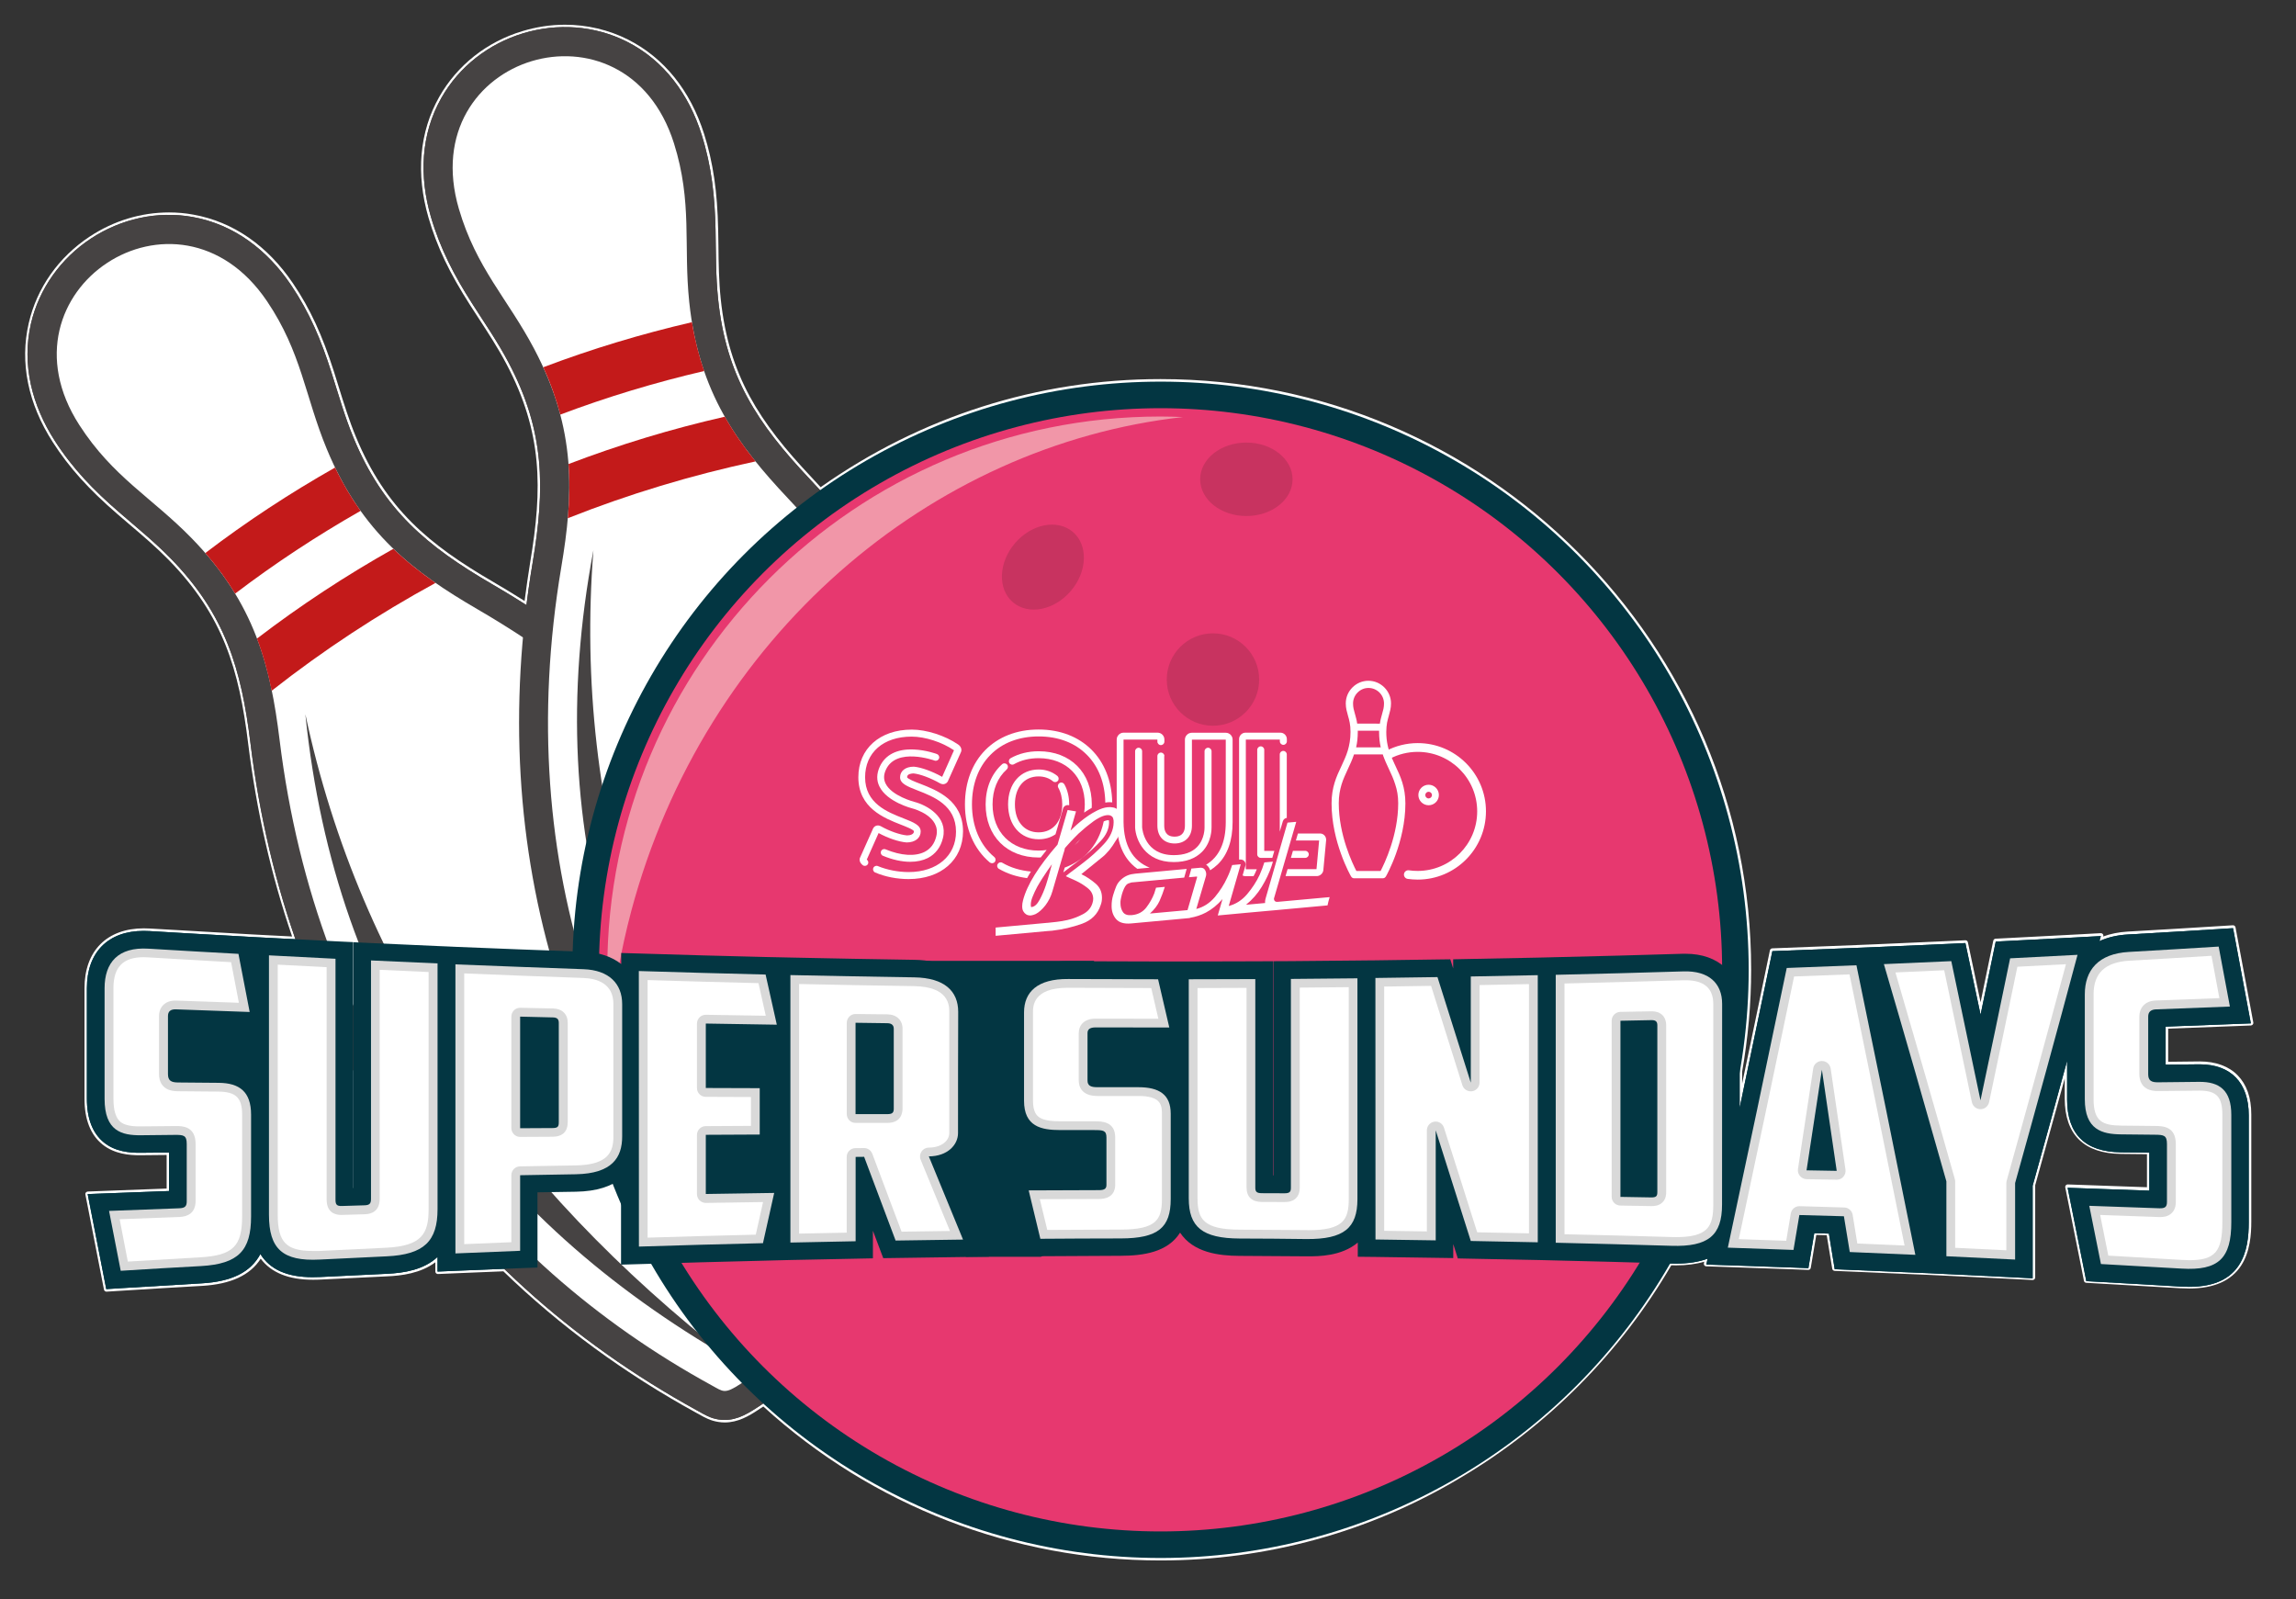 <svg xmlns="http://www.w3.org/2000/svg" xmlns:xlink="http://www.w3.org/1999/xlink" id="Layer_1" x="0px" y="0px" viewBox="0 0 2619 1824" style="enable-background:new 0 0 2619 1824;" xml:space="preserve"><rect x="0" y="0" width="2619" height="1824" fill="#333333" stroke="none"/><style type="text/css">	.st0{fill:#FFFFFF;}	.st1{fill-rule:evenodd;clip-rule:evenodd;fill:#464343;}	.st2{fill-rule:evenodd;clip-rule:evenodd;fill:#FFFFFF;}	.st3{fill-rule:evenodd;clip-rule:evenodd;fill:#C31A1A;}	.st4{fill:#033642;}	.st5{fill:#E7386F;}	.st6{fill:#F196A8;}	.st7{fill:#C83360;}	.st8{fill:#D9D9D9;}</style><g>	<g>		<path class="st0" d="M1323.8,1779.9c-167.9,0-328.7-62.3-453.1-175.6l-5.8,3.8c-10.6,7-23.1,14.4-38.2,14.4   c-2.4,0-4.9-0.2-7.3-0.6c-9-1.4-14.9-4.7-21.9-8.6c-0.9-0.5-1.8-1-2.7-1.5c-82-44.9-156.2-99.3-220.6-161.7   c-17.6,0.7-35.8,1.4-53.7,2.2c0,0-21,0.9-21,0.9c-0.7,0-1.4-0.3-2-0.8c-0.6-0.5-0.9-1.3-0.9-2v-10.6c-16.9,12.7-38.9,15.3-54.5,16   c-26,1.2-51.6,2.4-76.3,3.7c-3.2,0.2-6.2,0.2-9.1,0.2c-27.5,0-47.4-8.1-59.3-24c-12.1,18.9-34,29-66.7,31   c-29.8,1.7-60.7,3.5-91.6,5.5l-17.5,1.1c-0.1,0-0.1,0-0.2,0c-1.3,0-2.5-1-2.8-2.3c0,0-12.3-62.7-16.7-85.6l-4.5-22.9   c-0.2-0.8,0-1.7,0.6-2.3c0.5-0.6,1.3-1,2.1-1.1l23.4-0.9c21.6-0.8,44-1.7,66.6-2.5v-38.3l-30.8,0.3c-11.6,0-28.7-1.3-42.4-12.3   c-13.6-10.9-20.5-28.5-20.5-52.2v-126.1c0-20.8,6.2-38.1,18-50c11.8-11.9,28.9-18.2,49.6-18.2c2.2,0,4.6,0.1,7,0.2   c33.8,2,68.2,4,102.3,5.9c0,0,15.7,0.9,15.8,0.9l19,1c5.9,0.3,11.8,0.6,17.7,0.9c2.5,0.1,4.9,0.2,7.4,0.4   c-23.9-69.9-40.7-143.9-50.1-220c-10.4-84.6-28.5-145.9-90.4-209.3c-14.3-14.6-30-28-45.2-40.9c-4.5-3.8-8.9-7.6-13.4-11.5   c-33.2-28.7-55.3-53.3-73.9-82.2c-28.3-44-37.8-90.9-27.4-135.7c9.3-40.3,34-75.3,69.6-98.8c27.3-18,58.5-27.5,90.4-27.5   c9.3,0,18.6,0.8,27.7,2.5c45.3,8.1,84.7,35.3,113.9,78.7c19.2,28.4,33.1,58.4,46.5,100.3c1.8,5.7,3.6,11.4,5.3,17   c5.9,19,12,38.7,19.8,57.5c33.9,81.9,83.1,122.7,156.7,165.5c11.1,6.5,22.5,13.4,35.7,21.7c2.1-16.1,4.2-30.7,6.4-44.2   c14.1-84,14.2-148-27.2-226.3c-9.5-18.1-20.8-35.3-31.7-52.1c-3.2-4.9-6.4-9.9-9.6-14.8c-23.7-37-37.9-66.8-47.5-99.8   c-14.6-50.2-10.4-97.9,12.3-137.9c20.4-35.9,54-62.6,94.8-74.9c15.9-4.8,32.2-7.3,48.6-7.3c25,0,49.8,5.8,71.8,16.9   c41.1,20.7,71.1,58,86.9,107.8c10.3,32.7,15.1,65.5,16,109.4c0.1,5.9,0.2,12,0.3,17.8c0.2,19.9,0.5,40.5,2.6,60.7   c9.2,88.1,44.8,141.2,103.2,203.2c3.2,3.4,6.3,6.8,9.3,10.1c0.5,0.5,1,1.1,1.5,1.6c114.1-80.6,248.2-123.3,387.7-123.3   c371.5,0,673.7,302.2,673.7,673.7c0,38.3-3.5,77.5-10.3,116.5v13.4c9.8-46.4,19.3-92.3,28.5-136.6l3.2-15.4   c0.3-1.3,1.4-2.2,2.7-2.3l15.7-0.6c26.9-1,53.6-2,79.4-3.1l14.8-0.6l16.5-0.7c24.9-1.1,50.7-2.2,76.8-3.4c0,0,17.1-0.8,17.1-0.8   c1.3,0,2.5,0.9,2.8,2.2c0,0,8.9,42,14.5,68.5c5.6-27.1,14.5-70.2,14.5-70.2c0.3-1.3,1.3-2.2,2.6-2.3l15.5-0.8   c26-1.3,51.8-2.6,76.8-4l27.6-1.5c0.1,0,0.1,0,0.2,0c0.9,0,1.7,0.4,2.2,1c0.6,0.7,0.8,1.6,0.5,2.5l-0.1,0.3   c8.4-3.1,17.8-5,27.9-5.6c33.9-1.9,68.3-4,102.4-6.1l17.7-1.1c0.1,0,0.1,0,0.2,0c1.4,0,2.5,1,2.8,2.3l20.3,108.6   c0.2,0.8-0.1,1.6-0.6,2.3c-0.5,0.6-1.3,1-2.1,1.1l-23.2,0.9c-22.3,0.9-45.6,1.8-71.2,2.7v37.8l35.9-0.4c18.3,0,33.3,5.5,43.4,15.9   c10.3,10.6,15.5,25.5,15.5,44.5v122.5c0,13.8-1.2,34-11.6,50c-11.3,17.3-31.1,26.1-59,26.1c-3.3,0-6.8-0.1-10.6-0.3   c-31.3-1.9-62.1-3.6-91.6-5.3l-15.5-0.9c-1.3-0.1-2.4-1-2.6-2.3l-3-15.2c-4.4-22.2-8.9-44.3-13.3-66.4l-5-24.9   c-0.2-0.8,0.1-1.7,0.6-2.4c0.5-0.6,1.3-1,2.2-1c0,0,25.4,0.9,25.4,0.9c21.3,0.7,43.2,1.5,65,2.3v-37.7l-29.6-0.3   c-21-0.2-37.1-5.7-47.9-16.3c-10.8-10.6-16.3-26.4-16.3-46.8v-23c-11.5,41.8-22.8,82.7-33.7,121.8v105.2c0,0.8-0.3,1.5-0.9,2.1   c-0.5,0.5-1.2,0.8-2,0.8c0,0-21.2-1.1-21.2-1.1c-25.7-1.3-52-2.6-78.3-3.8l-18.6-0.9l-16.7-0.7c-25-1.1-50.2-2.2-74.8-3.2   l-16.3-0.7c-1.3-0.1-2.5-1-2.7-2.4l-6.3-38.3c-3.7-0.1-11.9-0.3-11.9-0.3l-6.3,37.5c-0.2,1.4-1.4,2.4-2.8,2.4   c0,0-17.7-0.7-17.7-0.7c-25-0.9-50.2-1.8-74.8-2.6l-24-0.8c-0.8,0-1.6-0.4-2.1-1.1c-0.5-0.7-0.7-1.5-0.5-2.3l0.4-1.9   c-9.3,2.8-20.1,4.2-32.1,4.2c-1.7,0-3.5,0-5.5-0.1c-58.2,100-141.6,184-241.2,242.8C1562,1747.7,1444,1779.9,1323.8,1779.9z"></path>	</g>	<path class="st1" d="M1060.4,1435.2c0.9,9.2,2.1,16.2-0.4,25.6c-4.2,16.4-16.1,25.9-29.5,34.7l-167.2,110.2  c-13.4,8.8-26.8,16-43.6,13.4c-9.6-1.5-15.6-5.3-23.7-9.8c-292.4-160.1-469.6-430-510.3-761.6c-10.5-85.3-28.9-147.2-91.2-210.9  c-18.5-18.9-38.8-35.3-58.7-52.6c-28.8-24.9-52.7-49.4-73.4-81.6c-25.7-40-37.9-86.5-27.1-133.5c9.3-40,34.2-74.5,68.4-97  c34.2-22.5,75.7-31.9,116.1-24.6c47.5,8.5,85.5,38.1,112.1,77.5c21.4,31.7,34.6,63.4,46.1,99.6c8,25.1,15.1,50.3,25.2,74.7  c34,82.3,83.6,123.6,157.9,166.9C850,834.2,1028.4,1103.4,1060.4,1435.2L1060.4,1435.2z"></path>	<path class="st2" d="M1027.3,1438.4c-28.7-298-182.7-569-482.7-743.5c-72.2-42-132.2-86.7-171.9-182.9  c-24.8-59.9-28.6-109.9-68.1-168.4c-51.1-75.7-129.3-78.7-182.4-43.7C69,334.9,41,408,90.5,484.8c38.3,59.4,82.7,82.6,128,129  c72.7,74.4,90.2,147.1,100.4,230c42.3,344.5,230.7,592.8,493.3,736.6c12.9,7,14.1,10.2,33-2.2l83.6-55.1l83.6-55.1  C1031.2,1455.4,1028.7,1453,1027.3,1438.4L1027.3,1438.4z M348.3,814.6c34.4,336.2,205.8,574.2,484.7,735  C579.5,1351.6,411.3,1110,348.3,814.6L348.3,814.6z"></path>	<path class="st3" d="M496.8,664.9c-17-11.8-33.1-24.5-48.1-38.9c-54.2,30.5-106.2,64.6-155.6,102.4c7.4,19.5,12.7,39.2,16.8,59.5  C368.8,741.6,431.1,700.7,496.8,664.9L496.8,664.9z M411.3,582.7c-10.5-14.7-20.2-31-29.1-49.4c-51.5,29.2-100.9,61.6-148,97.5  c13.4,15.4,24.6,30.8,34,46.3C313.8,642.4,361.5,611.1,411.3,582.7L411.3,582.7z"></path>	<path class="st1" d="M1183.1,1425c-1.8,9.1-2.6,16.1-7.6,24.4c-8.7,14.5-22.8,20.3-38.1,24.9l-191.6,58.2  c-15.4,4.7-30.3,7.7-45.6,0.5c-8.8-4.1-13.4-9.5-19.9-16.1c-234.8-236.6-328-545.8-272.7-875.3c14.2-84.8,14.1-149.4-27.5-228.1  c-12.3-23.4-27.2-44.9-41.4-67.1c-20.5-32-36.4-62.3-47.2-99.1c-13.3-45.7-11.8-93.8,12-135.7c20.2-35.7,53.9-61.7,93.1-73.6  c39.2-11.9,81.6-9,118.3,9.4c43.1,21.7,71.1,60.8,85.4,106.1c11.5,36.5,15.1,70.6,15.9,108.6c0.5,26.4,0.2,52.5,2.9,78.8  c9.2,88.6,45,142.3,104,204.9C1152.4,789,1246.8,1097.8,1183.1,1425L1183.1,1425z"></path>	<path class="st2" d="M1150.5,1418.7c57.2-293.8-13.4-597.5-251.5-850.1c-57.3-60.8-102-120.7-112.8-224.2  c-6.7-64.5,3.8-113.5-17.4-180.9C741.3,76.5,667.2,51.4,606.3,69.8c-60.9,18.5-108.5,80.6-82.9,168.3c19.8,67.8,55.8,102.7,86,160  c48.6,92,44.7,166.7,30.8,249.1c-57.4,342.3,52.7,634,263.5,846.4c10.3,10.4,10.6,13.8,32.3,7.2l95.8-29.1l95.8-29.1  C1149.4,1436.1,1147.7,1433.1,1150.5,1418.7L1150.5,1418.7z M676.9,627.6c-62.6,332.1,34.1,609,255.8,842.5  C745.9,1208.2,653.3,928.7,676.9,627.6L676.9,627.6z"></path>	<path class="st3" d="M861.8,526.3c-12.9-16.1-24.7-32.9-35-51c-60.7,13.8-120.1,31.8-178.3,54c1.5,20.8,1,41.2-0.8,61.8  C717.3,563.5,788.7,542,861.8,526.3L861.8,526.3z M803.2,423.2c-5.9-17.1-10.6-35.5-13.9-55.7c-57.7,13.4-114.2,30.4-169.6,51.4  c8.5,18.6,14.8,36.5,19.4,54C692.7,452.7,747.4,436.2,803.2,423.2L803.2,423.2z"></path>	<g>		<path class="st4" d="M1323.8,1749.6c-86.9,0-171.1-17-250.4-50.6c-76.6-32.4-145.4-78.8-204.5-137.9   c-59.1-59.1-105.5-127.9-137.9-204.5c-33.6-79.3-50.6-163.6-50.6-250.4s17-171.1,50.6-250.4c32.4-76.6,78.8-145.4,137.9-204.5   c59.1-59.1,127.9-105.5,204.5-137.9c79.3-33.6,163.6-50.6,250.4-50.6s171.1,17,250.4,50.6c76.6,32.4,145.4,78.8,204.5,137.9   c59.1,59.1,105.5,127.9,137.9,204.5c33.6,79.3,50.6,163.6,50.6,250.4s-17,171.1-50.6,250.4c-32.4,76.6-78.8,145.4-137.9,204.5   c-59.1,59.1-127.9,105.5-204.5,137.9C1494.9,1732.5,1410.6,1749.6,1323.8,1749.6z"></path>		<circle class="st5" cx="1323.8" cy="1106.2" r="640.6"></circle>	</g>	<g>		<path class="st6" d="M720,1039.4c83.8-313.8,341.4-531.5,629.4-563.7c-8.5-0.3-17-0.6-25.6-0.6c-348.5,0-631.1,282.6-631.1,631.1   c0,22.7,1.3,45.1,3.6,67.1C700.4,1128.9,708.1,1084.1,720,1039.4z"></path>	</g>	<circle class="st7" cx="1383.6" cy="775.1" r="52.7"></circle>	<ellipse class="st7" cx="1421.7" cy="546.7" rx="52.7" ry="41.9"></ellipse>			<ellipse transform="matrix(0.649 -0.761 0.761 0.649 -74.685 1132.086)" class="st7" cx="1189.4" cy="647" rx="52.7" ry="41.9"></ellipse>	<g>		<g>			<path class="st0" d="M1036.4,1002.7c-13.2,0-26.7-2.6-38.1-7.5c-2-0.8-3-3.2-2.1-5.2c0.8-2,3.2-3,5.2-2.1    c10.3,4.3,23.1,6.8,35.1,6.8c32.3,0,54-18.5,54-46.1c0-30-25.5-39.9-44.1-47.1c-11.5-4.5-19.7-7.7-19.7-14.9    c0-7.2,6.2-12.1,15.5-12.1c0.1,0,0.2,0,0.3,0c8.2,0.7,21,5.3,32.2,11.6l13.5-30.3c0,0,0,0,0,0c-13.6-9.3-33-15.6-48.3-15.6    c-32.3,0-53.1,18.2-53.1,46.4c0,29.7,25.3,39.6,43.7,46.8c11.4,4.5,19.7,7.7,19.7,15c0,7.5-6.4,12.5-15.9,12.5    c-0.1,0-0.2,0-0.3,0c-8.8-0.7-21.2-4.9-31.8-10.7l-13.5,30.3c0.1,0,0.1,0.1,0.2,0.1c1.7,1.3,2.1,3.8,0.8,5.5    c-1.3,1.7-3.8,2.1-5.5,0.8c-3.8-2.9-4.3-6.5-3-9l14.1-31.5c0.7-2.2,2.1-3.8,4-4.5c1.8-0.7,3.9-0.4,5.8,0.7    c9.7,5.5,21.6,9.6,29.5,10.3c3.7,0,7.9-1.3,7.9-4.6c0-1.9-9.6-5.6-14.7-7.6c-19.4-7.6-48.7-19.1-48.7-54.2    c0-32.5,24.5-54.3,61-54.3c16.7,0,37.9,6.8,52.7,16.9c3.4,2.2,4.8,6.1,3.2,9.1l-14.1,31.4c-0.7,2.2-2.1,3.8-4,4.5    c-1.8,0.7-3.9,0.4-5.8-0.7c-10.4-5.9-22.6-10.5-30-11.2c-1.6,0-7.4,0.3-7.4,4.2c0,1.8,9.6,5.6,14.7,7.5    c19.6,7.6,49.1,19.1,49.1,54.5C1098.3,981,1073.4,1002.7,1036.4,1002.7z"></path>		</g>		<g>			<path class="st0" d="M1038.3,983c-9.5,0-20.2-2.3-31.2-6.9c-2-0.8-3-3.1-2.1-5.2c0.8-2,3.1-3,5.2-2.1c17.5,7.3,33.8,8.3,44.6,2.8    c6.8-3.5,11.2-9.4,13.2-17.7c5.5-22.7-25.4-31.3-26.7-31.6c-1.2-0.3-29.7-7.6-38.2-25.3c-3.4-6.9-3.2-14.4,0.3-22.3    c6.3-13.8,19.8-20.7,39.1-19.8c13.9,0.6,25.8,5,26.3,5.2c2,0.8,3.1,3,2.3,5.1c-0.8,2-3,3.1-5.1,2.3c-0.6-0.2-43.6-15.6-55.5,10.5    c-2.6,5.7-2.7,10.8-0.4,15.6c6.9,14.4,32.8,21,33.1,21.1c13.8,3.6,38.3,16.9,32.4,41.1c-2.5,10.5-8.5,18.4-17.3,22.9    C1052.7,981.5,1045.9,983,1038.3,983z"></path>		</g>		<g>			<path class="st0" d="M1338.8,983.3c-33,0-43.2-25.6-44-39.2c0-0.1,0-0.2,0-0.2v-87c0-2.2,1.8-4,4-4c2.2,0,4,1.8,4,4v86.8    c0.2,2.3,3,31.7,36.1,31.7c11.6,0,20.6-3.1,26.6-9.3c8.8-9.1,8.5-21.9,8.5-22.1c0,0,0-0.1,0-0.1v-87c0-2.2,1.8-4,4-4s4,1.8,4,4    v86.9c0,1.4,0.2,16.5-10.7,27.7C1363.6,979.3,1352.7,983.3,1338.8,983.3z"></path>		</g>		<path class="st0" d="M1617.2,1003.3c-3.8,0-7.7-0.3-11.5-0.8c-2.7-0.4-4.6-2.9-4.2-5.6c0.4-2.7,2.9-4.6,5.6-4.2   c3.3,0.5,6.7,0.7,10,0.7c37.4,0,67.9-30.4,67.9-67.9s-30.4-67.9-67.9-67.9c-11,0-22,2.7-31.6,7.8c-2.4,1.3-5.4,0.4-6.7-2.1   c-1.3-2.4-0.4-5.4,2.1-6.7c11.1-5.9,23.6-9,36.3-9c42.9,0,77.8,34.9,77.8,77.8C1695,968.4,1660.1,1003.3,1617.2,1003.3z"></path>		<path class="st0" d="M1594.9,916.2c0,18.1-3.9,35.3-8.4,49.1s-9.5,24-11.7,28.2H1561h-13.8c-2.2-4.2-7.2-14.5-11.7-28.2   c-4.5-13.8-8.4-31-8.4-49.1c0-8.4,1.3-15.2,3.2-21.5c1.9-6.2,4.6-11.8,7.2-17.5c1.2-2.6,2.5-5.3,3.7-8.1c1.2-2.8,2.3-5.6,3.3-8.6   h16.4h16.4c1,3,2.1,5.8,3.3,8.6c1.2,2.8,2.4,5.4,3.7,8.1c2.7,5.7,5.3,11.3,7.2,17.5C1593.6,901,1594.9,907.8,1594.9,916.2   L1594.9,916.2L1594.9,916.2z M1548.7,833.5h12.2h12.2c0,0.2,0,0.4,0,0.7c0,0.2,0,0.5,0,0.7c0,3.3,0.2,6.4,0.5,9.3s0.8,5.7,1.4,8.3   H1561h-14.1c0.6-2.6,1.1-5.4,1.4-8.3s0.5-6,0.5-9.3c0-0.2,0-0.5,0-0.7C1548.7,833.9,1548.7,833.7,1548.7,833.5L1548.7,833.5   L1548.7,833.5z M1561,784.7c4.9,0,9.3,2,12.5,5.2c3.2,3.2,5.2,7.6,5.2,12.5c0,2.1-0.2,4.1-0.6,6c-0.4,1.9-0.9,3.7-1.5,5.7   c-0.5,1.6-1,3.4-1.4,5.2c-0.5,1.9-0.9,3.9-1.2,6.1H1561h-12.9c-0.3-2.3-0.7-4.3-1.2-6.1c-0.5-1.9-1-3.6-1.4-5.2   c-0.6-2-1.1-3.8-1.5-5.7c-0.4-1.9-0.6-3.8-0.6-6c0-4.9,2-9.3,5.2-12.5S1556.1,784.7,1561,784.7L1561,784.7L1561,784.7z    M1587,863.1c-1.6-4-3.1-8.2-4.1-12.8c-1-4.6-1.6-9.7-1.6-15.4c0-4.2,0.4-7.6,0.9-10.6c0.6-3,1.3-5.5,2-8c0.6-2.2,1.2-4.3,1.7-6.6   c0.5-2.3,0.8-4.7,0.8-7.4c0-7.1-2.9-13.5-7.6-18.2c-4.7-4.7-11.1-7.6-18.2-7.6c-7.1,0-13.5,2.9-18.2,7.6   c-4.7,4.7-7.6,11.1-7.6,18.2c0,2.7,0.3,5.1,0.8,7.4c0.5,2.3,1.1,4.4,1.7,6.6c0.7,2.5,1.5,5.1,2,8c0.6,3,0.9,6.4,0.9,10.6   c0,8.4-1.3,15.2-3.2,21.5c-1.9,6.2-4.6,11.8-7.2,17.5c-2.8,5.9-5.6,11.8-7.7,18.7c-2.1,6.8-3.5,14.5-3.5,23.8   c0,22,5.3,42.4,10.8,57.6c5.4,15.1,11,25,11.5,25.8c0.4,0.6,0.9,1.1,1.5,1.5s1.3,0.5,2,0.5h16.3h16.3c0.7,0,1.4-0.2,2-0.5   c0.6-0.4,1.1-0.9,1.5-1.5c0.5-0.8,6-10.6,11.5-25.8c5.4-15.1,10.8-35.6,10.8-57.6c0-9.3-1.4-16.9-3.5-23.8   c-2.1-6.8-4.9-12.8-7.7-18.7c-0.2-0.5-0.5-1-0.7-1.5c-0.2-0.5-0.5-1-0.7-1.5L1587,863.1z"></path>		<path class="st0" d="M1629.6,918.5c-6.4,0-11.7-5.2-11.7-11.7c0-6.4,5.2-11.7,11.7-11.7c6.4,0,11.7,5.2,11.7,11.7   C1641.3,913.3,1636,918.5,1629.6,918.5z M1629.6,903.1c-2.1,0-3.8,1.7-3.8,3.8s1.7,3.8,3.8,3.8c2.1,0,3.8-1.7,3.8-3.8   S1631.7,903.1,1629.6,903.1z"></path>		<path class="st0" d="M1214.5,989.6c-0.5,1.8-1.1,3.6-1.6,5.5c2.9-2.3,6.1-4.8,9.6-7.4c3.6-2.6,7.1-5.3,10.4-7.9   c8.1-6.3,15.7-13.2,22.6-20.5c6.3-6.7,9.5-13.8,9.6-21.1c0-1.2-0.1-2.1-0.3-2.6c0,0-0.1,0-0.1,0c-0.1,0-0.4,0-0.7,0   c-0.2,0-0.5,0-0.7,0c-1.3,0.1-2.7,0.6-4.3,1.3c-3,14.5-9.4,27-19,36.7C1232.9,980.6,1224.3,986,1214.5,989.6z"></path>		<path class="st0" d="M1134.7,983.2c1.4-1.7,1.2-4.2-0.5-5.6c-16.4-13.7-25.5-35.1-25.5-60.1c0-22.9,7.2-42.4,20.9-56.3   c13.6-13.9,32.7-21.2,55.2-21.2c22.5,0,41.6,7.3,55.2,21.2c13.3,13.5,20.4,32.2,20.8,54.3c0.8-0.1,1.6-0.3,2.4-0.4   c0.8-0.1,1.7-0.1,2.5-0.1c1,0,2,0.1,3,0.2c-1-49.8-34.5-83.1-84-83.1c-50.3,0-84,34.3-84,85.4c0,27.4,10.1,50.9,28.3,66.2   C1130.8,985.1,1133.3,984.9,1134.7,983.2z"></path>		<path class="st0" d="M1138,985.6c-1.1,1.9-0.5,4.3,1.4,5.4c9.6,5.6,20.4,9.1,32.2,10.6c1.2-2.3,2.6-4.5,4-6.9   c0.1-0.2,0.3-0.4,0.4-0.6c-12.1-1.1-23.1-4.4-32.7-10C1141.5,983,1139.1,983.7,1138,985.6z"></path>		<g>			<path class="st0" d="M1232.6,957c-2.4,2.3-4.6,4.7-6.7,6.9c-0.1,0.1-0.2,0.3-0.4,0.4C1228.1,962.1,1230.5,959.7,1232.6,957z"></path>			<path class="st0" d="M1156.6,871.7c8.1-4.6,17.6-6.9,28.2-6.9c31.5,0,52.6,21.2,52.6,52.7c0,3.3-0.3,6.4-0.7,9.4    c0.6-0.5,1.3-0.9,2-1.4c2.1-1.4,4.3-2.7,6.6-4c0.1-1.3,0.1-2.7,0.1-4c0-36.3-24.3-60.6-60.5-60.6c-12,0-22.8,2.7-32.1,7.9    c-1.9,1.1-2.6,3.5-1.5,5.4C1152.3,872.1,1154.7,872.8,1156.6,871.7z"></path>			<path class="st0" d="M1184.8,978.1c0.8,0,1.6,0,2.4-0.1c2.1-2.8,4.3-5.6,6.7-8.5c-2.9,0.4-5.9,0.7-9.1,0.7    c-31.5,0-52.6-21.2-52.6-52.7c0-16.6,5.6-30.4,16.2-39.9c1.6-1.5,1.8-4,0.3-5.6c-1.5-1.6-4-1.8-5.6-0.3    c-12.2,10.9-18.8,27.2-18.8,45.8C1124.3,953.8,1148.6,978.1,1184.8,978.1z"></path>		</g>		<g>			<path class="st0" d="M1328.2,862.4c0-2.2-1.8-4-4-4c-2.2,0-4,1.8-4,4v79.3c0,12.6,7.6,20.4,19.7,20.4c12,0,19.7-7.9,19.7-20.2    v-98.2l38.6,0v94c0,23.4-7.5,39.6-22.4,48.6c1,0.7,1.9,1.5,2.6,2.5c0.9,1.2,1.6,2.5,2,3.9c3.1-2,6-4.2,8.6-6.7    c11.3-11,17-27.3,17-48.3v-94.1c0-4.3-3.5-7.8-7.8-7.8h-38.8c-4.2,0-7.8,3.6-7.8,7.8v98.4c0,5.6-2.1,12.3-11.8,12.3    c-9.8,0-11.8-6.8-11.8-12.5V862.4z"></path>			<path class="st0" d="M1297.3,991l14.1-1.3c-19.5-7.9-29.5-25.3-29.8-52.1v-94l38.6,0v2.3c0,2.2,1.8,4,4,4c2.2,0,4-1.8,4-4v-2.4    c0-4.3-3.5-7.8-7.8-7.8h-38.8c-4.2,0-7.8,3.6-7.8,7.8v94.1c0.2,21,6.1,37.2,17.3,48.2C1293,987.7,1295.1,989.4,1297.3,991z"></path>		</g>		<g>			<path class="st0" d="M1278.8,947.5c0.7-1.9,1.3-3.8,1.6-5.7c0.4-1.9,0.5-3.8,0.5-5.6c0-2.6-0.4-5-1.3-7.2c-0.9-2.1-2.4-4-4.6-5.6    c-1.6-1.2-3.4-2.1-5.3-2.4c-2-0.4-4-0.5-6-0.3c-2,0.2-4.1,0.6-6.2,1.3c-2.1,0.7-4.2,1.6-6.2,2.6c-3.2,1.6-6.4,3.4-9.6,5.6    c-3.2,2.2-6.2,4.4-8.9,6.6c-2.5,2-4.7,4-6.7,5.8c-2,1.9-3.7,3.5-5,4.8c2.5-8.8,3.8-13.1,6.3-21.9c-3.8-0.7-5.7-1-9.6-1.6    c-4.6,15.8-6.9,23.7-11.5,39.5c-10.7,12.3-19.4,23.7-26,34.3c-6.6,10.6-11.1,20.4-13.4,29.4c-0.3,1.3-0.5,2.5-0.7,3.5    c-0.1,1.1-0.2,2.1-0.2,3c0,2.5,0.4,4.5,1.3,5.9c0.9,1.5,1.8,2.5,2.8,3.1c0.6,0.5,1.2,0.8,1.7,1c0.6,0.2,1.1,0.3,1.5,0.4    c0.4,0.1,0.9,0.2,1.3,0.2c0.4,0,0.9,0,1.3,0c0.9-0.1,1.8-0.3,2.7-0.6c0.9-0.3,1.8-0.6,2.7-1c3.9-2,7.6-5.4,11.2-10    c3.5-4.6,6.2-9.9,7.9-15.8c5.4-18.2,9.6-32.8,12.8-43.8c0.1-0.3,0.3-0.6,0.3-0.9c0.1-0.3,0.2-0.6,0.3-0.9c0.2-0.6,0.3-1.4,0.5-2    c0.2-0.6,0.4-1.3,0.5-2c1.6-1.8,3.8-4.2,6.5-7.2c2.8-3,5.8-6.1,9.1-9.3c1.9-1.7,3.8-3.4,5.8-5.1c2-1.7,3.9-3.4,6-4.9    c3.6-3,7.2-5.5,10.8-7.5c3.6-2,6.7-3.1,9.5-3.4c1.2-0.1,2.2-0.1,3.2,0.1c0.9,0.2,1.8,0.7,2.5,1.2c0.7,0.5,1.3,1.3,1.6,2.6    c0.4,1.2,0.6,2.7,0.5,4.3c-0.1,8.8-4,17.2-11.1,24.8c-7.1,7.6-14.9,14.7-23.3,21.1c-3.5,2.7-7,5.3-10.5,8    c-3.6,2.6-6.8,5.1-9.7,7.5c1.7,0.8,3.6,1.7,5.5,2.5c2,0.9,3.9,1.8,6,2.7c4.9,2.3,9.4,5.1,13.5,8.4c4.1,3.2,6.2,7.3,6.3,12    c0,0.8-0.1,1.7-0.2,2.5c-0.1,0.8-0.4,1.8-0.7,2.8c-1.7,5.5-5.4,9.6-10.9,12.5c-5.5,2.9-11.4,5.2-17.6,6.6    c-4.1,1-8.3,1.6-12.3,2.1c-4,0.4-7.4,0.8-10.3,1.1c-0.1,0-0.3,0-0.4,0c-19.6,1.8-39.3,3.6-58.9,5.4c0,3.8,0,5.6,0,9.4    c19.6-1.8,39.3-3.6,58.9-5.4c0.9-0.1,1.8-0.2,2.7-0.2c0.9-0.1,1.8-0.2,2.7-0.2c12.2-1.4,23.6-4.1,34.4-8    c10.7-3.9,17.8-11,21.1-21.2c0.6-1.6,1-3,1.2-4.4c0.2-1.3,0.3-2.7,0.3-4.1c0-6.5-2.4-11.9-7.3-16.1c-4.9-4.2-10.3-7.8-16.2-10.7    c9.8-8,14.7-12,24.6-20c1.2-0.9,2.4-2.1,3.6-3.4c1.2-1.3,2.5-2.7,3.8-4.2c2.5-3.2,4.9-6.6,7.2-10.5    C1275.4,955.2,1277.3,951.4,1278.8,947.5z M1197.4,994.9c-1.2,4.6-2.6,9.4-4.3,14.6c-2,6-4.4,11.7-7.2,16.8    c-2.8,5.2-5.8,7.9-9.1,8.3c-0.1,0-0.3,0-0.3,0c-0.1,0-0.2,0-0.3,0c-0.1-0.4-0.3-0.8-0.3-1.3c-0.1-0.5-0.1-1-0.1-1.6    c0-2.5,0.7-5.6,2.2-9.2c1.4-3.6,3.2-7.3,5.2-11.1c0.9-1.5,1.8-3,2.7-4.6c0.9-1.6,1.9-3.2,2.9-4.7c2.2-3.4,4.3-6.6,6.3-9.5    c2-2.9,3.6-5.2,4.8-6.8C1199.4,987.3,1198.6,990.3,1197.4,994.9z"></path>			<path class="st0" d="M1516.7,1023.3c-2.7,0.2-5.3,0.5-8,0.7l0,0c-17.2,1.6-34.4,3.2-51.6,4.7c-1.2,0.1-2.1-0.2-2.8-0.8    c-0.7-0.6-1.1-1.4-1.1-2.4c0-0.1,0-0.3,0-0.4c0-0.1,0-0.3,0-0.4c0.1-0.3,0.2-0.5,0.2-0.6c8.4-28.9,16.8-57.8,25.2-86.7    c-4,0.4-6,0.6-10,0.9c-8.3,28.9-16.7,57.8-25,86.7c-0.1,0.6-0.3,1.2-0.4,1.8c-0.1,0.6-0.2,1.3-0.2,2c0,0.4,0.1,0.8,0.1,1.2    c-7.3,0.7-14.5,1.3-21.8,2c7.1-5.7,13.1-12.5,17.9-20.4c4.9-8,8.7-16,11.4-24.2c0.1-0.7,0.4-1.5,0.7-2.3c0.3-0.8,0.5-1.5,0.7-2.3    c-3.9,0.4-5.9,0.5-9.8,0.9c-0.7,2.3-1.5,4.6-2.4,7c-0.9,2.4-1.9,4.8-3,7.3c-3.6,7.7-8.4,15-14.2,21.9c-5.9,6.9-12.9,11.4-21,13.5    c5.5-19,8.2-28.6,13.7-47.6c-3.9,0.4-5.9,0.5-9.8,0.9c-0.7,2.3-1.6,4.7-2.5,7.1c-0.9,2.5-2,4.9-3.2,7.4c-3.5,7.7-8.2,15-14,22    c-5.9,6.9-12.9,11.5-21.2,13.6c4.3-14.9,6.5-22.3,10.9-37.1c0.1-0.4,0.3-0.9,0.3-1.3c0.1-0.4,0.1-0.8,0.1-1.3    c0-1.9-0.6-3.7-1.7-5.3c-1.2-1.6-3-2.2-5.4-2c-3.9,0.4-5.9,0.5-9.8,0.9c-1.1,3.9-1.7,5.9-2.8,9.9c3.7-0.3,5.5-0.5,9.1-0.8    c0.1,0.1,0.2,0.3,0.2,0.4c0,0.1,0,0.3,0,0.4c-4.5,15.4-7.1,24.5-10.9,37.5c-15.9,1.5-25.5,2.3-42.9,3.9c5.1-4.6,8.7-9.4,11-14.4    c2.2-4.9,4.2-10.3,6-16c-4,0.4-6,0.6-10,0.9c-0.3,1-0.6,2-1,3.1c-0.4,1.1-0.7,2.2-1,3.3c-2.2,5.8-5.3,11.2-9.2,16.3    c-4,5.1-9.5,8-16.4,8.6c-4.9,0.5-8.3-0.7-10.2-3.5c-1.9-2.8-2.8-6.1-2.8-9.9c0-0.4,0-0.8,0-1.1c0-0.3,0-0.7,0-0.9    c0.1-1.5,0.4-3,0.7-4.4c0.3-1.4,0.6-2.7,0.9-3.8c0.7-2.4,1.5-4.6,2.4-6.6c0.9-2,1.9-3.5,3-4.6c0.7-0.6,1.5-1.1,2.3-1.4    c0.8-0.3,1.8-0.5,2.5-0.8c0.3-0.1,0.7-0.3,1.1-0.3c0.4,0,0.9-0.1,1.3-0.1c19.5-1.8,39-3.6,58.5-5.4c1.1-3.9,1.7-5.9,2.8-9.9    c-19.5,1.8-39,3.6-58.5,5.4c-3.2,0.3-6.1,0.9-8.6,1.9c-2.5,1-4.8,2.4-6.8,4.1c-3,2.5-5.2,5.4-6.5,8.6c-1.3,3.3-2.5,6.6-3.5,10    c-0.6,2-1,4-1.3,6c-0.3,2-0.4,4-0.4,5.9c-0.1,5.9,1.5,11.1,5,15.2c3.5,4.1,9.2,5.8,17.2,5.1c20.6-1.9,41.2-3.8,61.9-5.7v0    c0,0,0,0,0,0c1.7-0.2,3.4-0.3,5.1-0.5c0-0.1,0-0.1,0.1-0.2c6.6-1.1,12.7-3.1,18.2-6c6.9-3.6,13.2-8.8,19-15.4    c-2.2,7.5-3.3,11.2-5.4,18.7c12.3-1.1,23-2.1,32.2-3c9.1-0.8,18-1.7,26.5-2.4c2.3-0.2,4.6-0.4,6.9-0.6l0,0    c2.8-0.3,5.6-0.5,8.4-0.8c3.6-0.3,7.3-0.7,11-1c5.9-0.5,12.5-1.1,19.7-1.8c6.8-0.6,13.6-1.3,20.5-1.9    C1515,1029.1,1515.6,1027.2,1516.7,1023.3z"></path>		</g>		<path class="st0" d="M1184.8,957.3c7.4,0,13.8-2,19.2-5.7l4.6-15.6l4-13.7c0.1-0.3,0.2-0.6,0.3-0.9c0.4-0.8,1-1.5,1.7-2   c0.5-0.3,1-0.6,1.5-0.8c0.3-0.1,0.6-0.2,0.9-0.2c0.3,0,0.6-0.1,0.9-0.1l0,0l0,0c0.3,0,0.6,0,0.9,0.1l0.7,0.1l0.1,0   c0-0.3,0-0.7,0-1c0-8.6-1.9-16.5-5.5-22.9c-1.1-1.9-3.5-2.6-5.4-1.5c-1.9,1.1-2.6,3.5-1.5,5.4c2.9,5.2,4.5,11.8,4.5,19   c0,19.4-10.6,31.9-27,31.9c-16.4,0-27-12.5-27-31.9c0-19.4,10.6-31.9,27-31.9c6.3,0,12,1.9,16.4,5.6c1.7,1.4,4.2,1.1,5.6-0.5   c1.4-1.7,1.1-4.2-0.5-5.6c-5.9-4.8-13.3-7.4-21.4-7.4c-20.8,0-34.9,16-34.9,39.8C1150,941.3,1164,957.3,1184.8,957.3z"></path>		<path class="st0" d="M1414.7,980.4c0.2,0,0.3,0,0.5,0c1.6,0,3.2,0.7,4.3,2c1.2,1.4,1.6,3.3,1.1,5.1l-3.2,11.1   c1,0.5,2.1,0.8,3.2,0.8h9.3c0.6-1.2,1.3-2.3,1.8-3.5c0.7-1.5,1.3-2.9,1.9-4.4h-12.5V843.6h38.8v2c0,2.2,1.8,4,4,4c2.2,0,4-1.8,4-4   v-2.6c0-4-3.4-7.3-7.3-7.3h-39.9c-4,0-7.3,3.4-7.3,7.3v137.4L1414.7,980.4z"></path>		<g>			<path class="st0" d="M1478.2,958.7h26.5l-3,32.7h-33l-2.3,7.9h35.6c3.6,0,7-2.9,7.5-6.6c0-0.1,0-0.1,0-0.2l3.2-34.3    c0-0.1,0-0.2,0-0.4c0-3.9-3.1-7.1-6.9-7.1h-25.3L1478.2,958.7z"></path>			<path class="st0" d="M1463.3,936.8c0.6-2.1,2.4-3.6,4.5-3.9v-72.4c0-2.2-1.8-4-4-4c-2.2,0-4,1.8-4,4v88.1L1463.3,936.8z"></path>		</g>		<g>			<path class="st0" d="M1451.3,978.5l2.3-7.9h-11.5V855.3c0-2.2-1.8-4-4-4c-2.2,0-4,1.8-4,4v119.2c0,2.2,1.8,4,4,4H1451.3z"></path>			<path class="st0" d="M1472.5,978.5h16.4c2.2,0,4-1.8,4-4s-1.8-4-4-4h-14.1L1472.5,978.5z"></path>		</g>	</g>	<g>		<g>			<path class="st0" d="M137.7,1449.5c-4.4-22.7-8.9-45.4-13.3-68.3c26.6-1,53.3-2.1,79.9-3c6.7-0.2,8.7-2.3,8.7-7.8    c0-21.9,0-43.7,0-65.6c0-9.9-3.6-10.4-13.8-10.3c-12.8,0.1-25.6,0.2-38.4,0.4c-22,0.2-41.5-4.7-41.5-41.6c0-42,0-84.1,0-126.1    c0-29.3,15.4-47.3,50.2-45.1c34.2,2.1,68.3,4,102.5,5.9c4.3,22.2,8.5,44.3,12.8,66.3c-28-1-56-1.9-84-3c-6.2-0.2-9.2,2.2-9.2,7.7    c0,22,0,44.1,0,66.1c0,7.5,3.6,9.5,11.3,9.6c15.5,0.2,31.1,0.3,46.6,0.4c23.6,0.2,36.9,10.1,36.9,36.3c0,38.7,0,77.4,0,116.1    c0,38.8-14.3,54.1-56.9,56.6C198.8,1445.7,168.3,1447.6,137.7,1449.5z"></path>			<path class="st0" d="M364.7,1436.7c-42.5,2.2-57.9-12.4-57.9-51.1c0-98.6,0-197.3,0-295.9c25.3,1.3,50.6,2.6,75.9,3.9    c0,91.6,0,183.1,0,274.7c0,5.2,1,7.5,7.2,7.3c8.7-0.3,17.4-0.5,26.1-0.8c6.2-0.2,7.2-2.6,7.2-7.7c0-90.5,0-181.1,0-271.6    c25.3,1.2,50.6,2.3,75.9,3.4c0,93.4,0,186.8,0,280.3c0,36.5-15.4,51.8-57.9,53.8C415.6,1434.2,390.1,1435.5,364.7,1436.7z"></path>			<path class="st0" d="M665.6,1105.5c29.2,1,44.1,16.7,44.1,39.8c0,50.3,0,100.7,0,151c0,23.9-11.3,42.3-52.8,43.1    c-21.2,0.3-42.4,0.7-63.6,1.1c0,28.7,0,57.5,0,86.2c-24.6,0.9-49.2,1.9-73.8,3c0-109.9,0-219.8,0-329.7    C568.2,1101.9,616.9,1103.8,665.6,1105.5z M593.3,1159.6c0,42.4,0,84.9,0,127.3c12.3-0.1,24.6-0.1,36.9-0.2    c6.2,0,7.2-1.8,7.2-6.7c0-37.7,0-75.4,0-113.2c0-4-1.5-6.2-6.7-6.3C618.3,1160.2,605.8,1159.9,593.3,1159.6z"></path>			<path class="st0" d="M728.7,1107.6c48.2,1.5,96.4,2.8,144.6,4c4.3,19.1,8.5,38.2,12.8,57.2c-27-0.4-54-0.8-81-1.3    c0,24.5,0,49,0,73.5c20.5,0.1,41,0.2,61.5,0.2c0,17.6,0,35.3,0,52.9c-20.5,0.1-41,0.2-61.5,0.3c0,22.5,0,45,0,67.5    c26-0.4,52-0.9,78-1.2c-4.3,19.1-8.5,38.1-12.8,57.3c-47.2,1.1-94.4,2.4-141.5,3.9C728.7,1317.1,728.7,1212.3,728.7,1107.6z"></path>			<path class="st0" d="M1092.8,1292.5c0,13.2-11.8,26.4-33.3,26.5c13,31.7,26,63.3,39,94.9c-25.6,0.3-51.3,0.7-76.9,1.1    c-12-31.7-23.9-63.6-35.9-95.5c-3.2,0-6.5,0-9.7,0.1c0,32.1,0,64.2,0,96.2c-24.8,0.5-49.6,1-74.4,1.5c0-101.7,0-203.4,0-305.1    c47,1,94,1.9,141.1,2.6c34.9,0.5,50.3,15.9,50.3,39.4C1092.8,1200.3,1092.8,1246.4,1092.8,1292.5z M975.9,1166.6    c0,34.7,0,69.4,0,104.2c12.1,0,24.3,0,36.4,0c5.6,0,7.2-1.7,7.2-6.2c0-30.4,0-60.8,0-91.2c0-3.7-2.1-6.2-7.2-6.3    C1000.2,1166.9,988,1166.8,975.9,1166.6z"></path>			<path class="st0" d="M1186.7,1413c-4.4-18.4-8.9-36.8-13.3-55.2c26.7-0.1,53.4-0.2,80-0.3c6.7,0,8.7-1.7,8.7-6.1    c0-17.9,0-35.9,0-53.8c0-8.2-3.6-8.6-13.9-8.6c-12.8,0-25.6,0-38.5,0c-22.1,0-41.6-4-41.6-33.5c0-33.6,0-67.2,0-100.7    c0-23.4,15.4-38.4,50.3-38.1c34.2,0.2,68.4,0.3,102.6,0.3c4.3,18.3,8.5,36.7,12.8,55c-28,0-56.1,0-84.1-0.1c-6.2,0-9.2,2-9.2,6.5    c0,18,0,35.9,0,53.9c0,6.1,3.6,7.8,11.3,7.8c15.6,0,31.1,0,46.7,0c23.6,0,36.9,8.2,36.9,30.2c0,32.5,0,64.9,0,97.4    c0,32.6-14.4,44.8-56.9,44.9C1247.9,1412.6,1217.3,1412.8,1186.7,1413z"></path>			<path class="st0" d="M1414,1412.7c-42.6-0.2-58-13.2-58-45.8c0-83.3,0-166.6,0-249.9c25.3,0,50.6-0.1,75.9-0.2    c0,79.2,0,158.4,0,237.6c0,4.5,1,6.5,7.2,6.6c8.7,0,17.4,0.1,26.2,0.1c6.2,0,7.2-2,7.2-6.5c0-79.3,0-158.7,0-238    c25.3-0.2,50.6-0.4,75.9-0.7c0,84,0,167.9,0,251.9c0,32.9-15.4,45.8-58,45.5C1464.9,1412.9,1439.5,1412.8,1414,1412.7z"></path>			<path class="st0" d="M1568.9,1115.5c23.6-0.3,47.2-0.6,70.8-1c12.7,40,25.3,80.1,38,120.4c0-40.4,0-80.7,0-121.1    c25.5-0.5,51-1,76.4-1.5c0,101.6,0,203.1,0,304.7c-25.5-0.6-51-1.1-76.4-1.5c-13.3-42.3-26.7-84.3-40-126.2    c0,41.8,0,83.7,0,125.5c-22.9-0.4-45.8-0.7-68.7-1C1568.9,1314.5,1568.9,1215,1568.9,1115.5z"></path>			<path class="st0" d="M1964.3,1374c0,34.9-15.4,48.4-57.9,47c-43.9-1.3-87.9-2.5-131.8-3.5c0-101.9,0-203.8,0-305.6    c48.6-1.1,97.1-2.4,145.7-3.9c29.2-0.9,44.1,13.8,44.1,37C1964.3,1221.3,1964.3,1297.7,1964.3,1374z M1848.4,1164.3    c0,67,0,134,0,200.9c11.6,0.2,23.2,0.4,34.9,0.6c6.2,0.1,7.2-1.6,7.2-6.3c0-63.3,0-126.7,0-190c0-3.9-1.5-6-6.7-5.9    C1872,1163.8,1860.2,1164.1,1848.4,1164.3z"></path>			<path class="st0" d="M2052.5,1385.9c-2.2,13.3-4.4,26.5-6.7,39.8c-25-0.9-49.9-1.8-74.9-2.6c22.4-104.8,44.8-211.1,67.2-319    c26.5-1,53-2,79.5-3.1c22.4,108.2,44.8,218.3,67.2,330.3c-24.9-1.1-49.9-2.2-74.8-3.2c-2.2-13.6-4.4-27.2-6.7-40.8    C2086.4,1386.9,2069.5,1386.4,2052.5,1385.9z M2060.7,1334.9c11.5,0.2,22.9,0.4,34.4,0.6c-5.6-38.6-11.3-77-16.9-115.3    C2072.4,1258.6,2066.6,1296.8,2060.7,1334.9z"></path>			<path class="st0" d="M2298.6,1436.7c-26.1-1.3-52.3-2.6-78.4-3.8c0-28.5,0-56.9,0-85.4c-23.8-84.2-47.5-166.7-71.3-247.8    c25.6-1.1,51.3-2.2,76.9-3.4c11.1,52.5,22.2,105.4,33.3,158.8c11.3-53.5,22.6-107.5,33.8-162c25.6-1.3,51.2-2.6,76.9-4    c-23.7,88.7-47.5,175.4-71.2,260.3C2298.6,1378.5,2298.6,1407.6,2298.6,1436.7z"></path>			<path class="st0" d="M2396.5,1441.8c-4.4-22.2-8.9-44.4-13.3-66.4c26.6,0.9,53.3,1.9,79.9,2.8c6.7,0.2,8.7-1.7,8.7-7.2    c0-22,0-44,0-66.1c0-10-3.6-10.5-13.8-10.6c-12.8-0.1-25.6-0.2-38.4-0.4c-22-0.2-41.5-5.3-41.5-40.2c0-39.8,0-79.7,0-119.5    c0-27.6,15.4-46.4,50.2-48.4c34.2-1.9,68.3-4,102.5-6.1c4.3,22.7,8.5,45.5,12.8,68.4c-28,1.1-56,2.2-84,3.2    c-6.1,0.2-9.2,2.8-9.2,8.3c0,21.9,0,43.7,0,65.6c0,7.4,3.6,9.4,11.3,9.3c15.5-0.2,31.1-0.3,46.6-0.5c23.6-0.3,36.9,9.8,36.9,37.6    c0,40.8,0,81.7,0,122.5c0,41.1-14.3,55.5-56.9,52.9C2457.6,1445.3,2427.1,1443.5,2396.5,1441.8z"></path>		</g>		<g>			<path class="st4" d="M1086.9,1332.9c17-8.6,26-24.9,26-40.4v-138.3c0-13.7-5-58.4-70-59.4c-46.7-0.7-94.2-1.6-140.9-2.6    l-13.7-0.3l-14.5-0.3c-47.8-1.1-96.4-2.5-144.5-4l-20.7-0.6v12.6c-10.8-8.4-25.2-13.4-42.3-14c-48.6-1.7-97.7-3.6-146-5.6    l-10.8-0.5l-9.7-0.4c-25.3-1.1-50.5-2.2-75.8-3.4l-21-1l0,280.6l-0.4,0v-280.7l-19.1-0.9c-25.3-1.2-50.5-2.5-75.8-3.9l-19.2-1    l0,0l-15.6-0.9c-34.1-1.9-68.2-3.8-102.3-5.9c-2.3-0.1-4.6-0.2-6.8-0.2c-40.5,0-64.7,24.4-64.7,65.3v126.1    c0,22.8,6.6,39.6,19.5,50c13,10.5,29.4,11.7,40.6,11.7l33.6-0.3v43.9c-23.1,0.9-46.2,1.7-69.4,2.6l-23.4,0.9l4.5,22.9    c4.4,22.9,16.7,85.5,16.7,85.5l17.5-1.1c30.5-1.9,61.1-3.7,91.6-5.5c33.9-2,55.6-12.6,66.7-33.4c11,17.7,30.7,26.4,59.5,26.4    c2.9,0,5.9-0.1,8.9-0.2c25.4-1.3,50.9-2.5,76.3-3.7c19-0.9,41.6-4.4,57.4-19.2v16.7l20.9-0.9c24.6-1,49.2-2,73.8-3l19.3-0.7    v-85.8c14.6-0.3,29.2-0.5,43.9-0.7c24.2-0.4,40.5-6.4,51.4-15v98.2l20.7-0.6c47.1-1.5,94.7-2.8,141.4-3.9l15-0.4l16.2-0.4    c24.8-0.6,49.5-1.1,74.3-1.5l19.7-0.4v-31.5c2.3,6.1,11.8,31.3,11.8,31.3l14.1-0.2c25.6-0.4,51.2-0.8,76.9-1.1l29.6-0.4    l-11.3-27.3C1107,1381.9,1096.9,1357.4,1086.9,1332.9z"></path>			<polygon class="st4" points="1187.5,1433.5 1101.7,1433.5 1046.2,1310.6 1041.8,1096 1248,1096 1238.3,1251.5 1292.9,1338.2        "></polygon>			<path class="st4" d="M2509.1,1214l-38.8,0.4V1171c24.7-0.9,49.3-1.9,74-2.8l23.2-0.9l-20.3-108.6l-17.7,1.1    c-34.1,2.1-68.2,4.2-102.4,6.1c-12.2,0.7-23,3.3-32.3,7.6l1.6-5.8l-27.6,1.5c-25.6,1.4-51.2,2.7-76.8,4l-15.5,0.8    c0,0-12.6,60.8-17.3,83.4c-4.6-21.8-17.3-81.7-17.3-81.7l-17,0.8c-25.6,1.2-51.2,2.3-76.8,3.4l-16.5,0.7l-14.8,0.6    c-26.5,1.1-52.9,2.1-79.4,3.1l-15.7,0.6l-3.2,15.4c-11.2,53.9-22.6,108.5-34.1,163.3V1145c0-34.7-24.2-57.1-61.6-57.1    c-1.1,0-2.1,0-3.2,0c-48.3,1.5-97.2,2.8-145.5,3.9l-11.7,0.3l-8.8,0.2c-25.5,0.6-50.9,1.1-76.3,1.5l-19.7,0.4v10.4l-3.3-10.4    l-14.9,0.2c-23.6,0.4-47.1,0.7-70.7,1l-11.8,0.1l-8.7,0.1c-25.3,0.3-50.6,0.5-75.8,0.7l-19.9,0.1v244.3h-0.4v-244.3l-20.2,0.1    c-25.3,0.1-50.6,0.2-75.8,0.2l-18.9,0l0,0l-15.9,0c-34.2,0-68.3-0.1-102.5-0.3l-0.9,0c-64.6,0-69.6,44.5-69.6,58.2v100.7    c0,25.8,11.9,38.6,21.9,44.8c12.5,7.8,27.7,8.7,39.7,8.7l32.2,0v28.5c-22.9,0.1-45.9,0.2-68.8,0.3l-25.3,0.1l23,95.3l15.9-0.1    c30.6-0.2,61.2-0.4,91.7-0.5c25.3-0.1,53.3-3.9,67.5-26.4c15.1,22.8,44.2,26.4,67.8,26.5c25.5,0.1,50.9,0.3,76.3,0.5l1.9,0    c11.7,0,38.2,0,56.7-15.7v16.2l19.8,0.2c22.9,0.3,45.8,0.6,68.7,1l20.4,0.3V1419c0.3,0.9,5.2,16.4,5.2,16.4l14.4,0.3    c25.4,0.5,50.9,1,76.3,1.5l8.8,0.2l11.7,0.3c43.9,1,87.8,2.2,131.6,3.5c2.1,0.1,4.1,0.1,6.1,0.1c14.1,0,26-1.9,36-5.6l-1.4,6.7    l24,0.8c24.9,0.8,49.9,1.7,74.8,2.6l17.6,0.7l6.7-39.9c5.6,0.2,11.2,0.3,16.7,0.5l6.6,40.6l16.3,0.7c24.9,1,49.9,2.1,74.8,3.2    l16.7,0.7l18.6,0.9c26.1,1.2,52.2,2.5,78.3,3.8l21.1,1.1v-105.6c13.2-47.2,26.3-94.8,39.3-142.5v44.1c0,39.6,20.6,59.8,61.4,60.3    l32.4,0.3v43.4c-22.6-0.8-45.3-1.6-67.9-2.4l-25.3-0.9l5,24.9c4.4,22,8.9,44.2,13.3,66.4l3,15.2l15.5,0.9    c30.5,1.7,61.1,3.4,91.6,5.3c3.6,0.2,7.1,0.3,10.4,0.3c60.7,0,67.8-41.8,67.8-73.3v-122.5C2565.1,1235,2544.7,1214,2509.1,1214z"></path>		</g>		<g>			<path class="st8" d="M137.7,1449.5c-4.4-22.7-8.9-45.4-13.3-68.3c26.6-1,53.3-2.1,79.9-3c6.7-0.2,8.7-2.3,8.7-7.8    c0-21.9,0-43.7,0-65.6c0-9.9-3.6-10.4-13.8-10.3c-12.8,0.1-25.6,0.2-38.4,0.4c-22,0.2-41.5-4.7-41.5-41.6c0-42,0-84.1,0-126.1    c0-29.3,15.4-47.3,50.2-45.1c34.2,2.1,68.3,4,102.5,5.9c4.3,22.2,8.5,44.3,12.8,66.3c-28-1-56-1.9-84-3c-6.2-0.2-9.2,2.2-9.2,7.7    c0,22,0,44.1,0,66.1c0,7.5,3.6,9.5,11.3,9.6c15.5,0.2,31.1,0.3,46.6,0.4c23.6,0.2,36.9,10.1,36.9,36.3c0,38.7,0,77.4,0,116.1    c0,38.8-14.3,54.1-56.9,56.6C198.8,1445.7,168.3,1447.6,137.7,1449.5z"></path>			<path class="st8" d="M364.7,1436.7c-42.5,2.2-57.9-12.4-57.9-51.1c0-98.6,0-197.3,0-295.9c25.3,1.3,50.6,2.6,75.9,3.9    c0,91.6,0,183.1,0,274.7c0,5.2,1,7.5,7.2,7.3c8.7-0.3,17.4-0.5,26.1-0.8c6.2-0.2,7.2-2.6,7.2-7.7c0-90.5,0-181.1,0-271.6    c25.3,1.2,50.6,2.3,75.9,3.4c0,93.4,0,186.8,0,280.3c0,36.5-15.4,51.8-57.9,53.8C415.6,1434.2,390.1,1435.5,364.7,1436.7z"></path>			<path class="st8" d="M665.6,1105.5c29.2,1,44.1,16.7,44.1,39.8c0,50.3,0,100.7,0,151c0,23.9-11.3,42.3-52.8,43.1    c-21.2,0.3-42.4,0.7-63.6,1.1c0,28.7,0,57.5,0,86.2c-24.6,0.9-49.2,1.9-73.8,3c0-109.9,0-219.8,0-329.7    C568.2,1101.9,616.9,1103.8,665.6,1105.5z M593.3,1159.6c0,42.4,0,84.9,0,127.3c12.3-0.1,24.6-0.1,36.9-0.2    c6.2,0,7.2-1.8,7.2-6.7c0-37.7,0-75.4,0-113.2c0-4-1.5-6.2-6.7-6.3C618.3,1160.2,605.8,1159.9,593.3,1159.6z"></path>			<path class="st8" d="M728.7,1107.6c48.2,1.5,96.4,2.8,144.6,4c4.3,19.1,8.5,38.2,12.8,57.2c-27-0.4-54-0.8-81-1.3    c0,24.5,0,49,0,73.5c20.5,0.1,41,0.2,61.5,0.2c0,17.6,0,35.3,0,52.9c-20.5,0.1-41,0.2-61.5,0.3c0,22.5,0,45,0,67.5    c26-0.4,52-0.9,78-1.2c-4.3,19.1-8.5,38.1-12.8,57.3c-47.2,1.1-94.4,2.4-141.5,3.9C728.7,1317.1,728.7,1212.3,728.7,1107.6z"></path>			<path class="st8" d="M1092.8,1292.5c0,13.2-11.8,26.4-33.3,26.5c13,31.7,26,63.3,39,94.9c-25.6,0.3-51.3,0.7-76.9,1.1    c-12-31.7-23.9-63.6-35.9-95.5c-3.2,0-6.5,0-9.7,0.1c0,32.1,0,64.2,0,96.2c-24.8,0.5-49.6,1-74.4,1.5c0-101.7,0-203.4,0-305.1    c47,1,94,1.9,141.1,2.6c34.9,0.5,50.3,15.9,50.3,39.4C1092.8,1200.3,1092.8,1246.4,1092.8,1292.5z M975.9,1166.6    c0,34.7,0,69.4,0,104.2c12.1,0,24.3,0,36.4,0c5.6,0,7.2-1.7,7.2-6.2c0-30.4,0-60.8,0-91.2c0-3.7-2.1-6.2-7.2-6.3    C1000.2,1166.9,988,1166.8,975.9,1166.6z"></path>			<path class="st8" d="M1186.7,1413c-4.4-18.4-8.9-36.8-13.3-55.2c26.7-0.1,53.4-0.2,80-0.3c6.7,0,8.7-1.7,8.7-6.1    c0-17.9,0-35.9,0-53.8c0-8.2-3.6-8.6-13.9-8.6c-12.8,0-25.6,0-38.5,0c-22.1,0-41.6-4-41.6-33.5c0-33.6,0-67.2,0-100.7    c0-23.4,15.4-38.4,50.3-38.1c34.2,0.2,68.4,0.3,102.6,0.3c4.3,18.3,8.5,36.7,12.8,55c-28,0-56.1,0-84.1-0.1c-6.2,0-9.2,2-9.2,6.5    c0,18,0,35.9,0,53.9c0,6.1,3.6,7.8,11.3,7.8c15.6,0,31.1,0,46.7,0c23.6,0,36.9,8.2,36.9,30.2c0,32.5,0,64.9,0,97.4    c0,32.6-14.4,44.8-56.9,44.9C1247.9,1412.6,1217.3,1412.8,1186.7,1413z"></path>			<path class="st8" d="M1414,1412.7c-42.6-0.2-58-13.2-58-45.8c0-83.3,0-166.6,0-249.9c25.3,0,50.6-0.1,75.9-0.2    c0,79.2,0,158.4,0,237.6c0,4.5,1,6.5,7.2,6.6c8.7,0,17.4,0.1,26.2,0.1c6.2,0,7.2-2,7.2-6.5c0-79.3,0-158.7,0-238    c25.3-0.2,50.6-0.4,75.9-0.7c0,84,0,167.9,0,251.9c0,32.9-15.4,45.8-58,45.5C1464.9,1412.9,1439.5,1412.8,1414,1412.7z"></path>			<path class="st8" d="M1568.9,1115.5c23.6-0.3,47.2-0.6,70.8-1c12.7,40,25.3,80.1,38,120.4c0-40.4,0-80.7,0-121.1    c25.5-0.5,51-1,76.4-1.5c0,101.6,0,203.1,0,304.7c-25.5-0.6-51-1.1-76.4-1.5c-13.3-42.3-26.7-84.3-40-126.2    c0,41.8,0,83.7,0,125.5c-22.9-0.4-45.8-0.7-68.7-1C1568.9,1314.5,1568.9,1215,1568.9,1115.5z"></path>			<path class="st8" d="M1964.3,1374c0,34.9-15.4,48.4-57.9,47c-43.9-1.3-87.9-2.5-131.8-3.5c0-101.9,0-203.8,0-305.6    c48.6-1.1,97.1-2.4,145.7-3.9c29.2-0.9,44.1,13.8,44.1,37C1964.3,1221.3,1964.3,1297.7,1964.3,1374z M1848.4,1164.3    c0,67,0,134,0,200.9c11.6,0.2,23.2,0.4,34.9,0.6c6.2,0.1,7.2-1.6,7.2-6.3c0-63.3,0-126.7,0-190c0-3.9-1.5-6-6.7-5.9    C1872,1163.8,1860.2,1164.1,1848.4,1164.3z"></path>			<path class="st8" d="M2052.5,1385.9c-2.2,13.3-4.4,26.5-6.7,39.8c-25-0.9-49.9-1.8-74.9-2.6c22.4-104.8,44.8-211.1,67.2-319    c26.5-1,53-2,79.5-3.1c22.4,108.2,44.8,218.3,67.2,330.3c-24.9-1.1-49.9-2.2-74.8-3.2c-2.2-13.6-4.4-27.2-6.7-40.8    C2086.4,1386.9,2069.5,1386.4,2052.5,1385.9z M2060.7,1334.9c11.5,0.2,22.9,0.4,34.4,0.6c-5.6-38.6-11.3-77-16.9-115.3    C2072.4,1258.6,2066.6,1296.8,2060.7,1334.9z"></path>			<path class="st8" d="M2298.6,1436.7c-26.1-1.3-52.3-2.6-78.4-3.8c0-28.5,0-56.9,0-85.4c-23.8-84.2-47.5-166.7-71.3-247.8    c25.6-1.1,51.3-2.2,76.9-3.4c11.1,52.5,22.2,105.4,33.3,158.8c11.3-53.5,22.6-107.5,33.8-162c25.6-1.3,51.2-2.6,76.9-4    c-23.7,88.7-47.5,175.4-71.2,260.3C2298.6,1378.5,2298.6,1407.6,2298.6,1436.7z"></path>			<path class="st8" d="M2396.5,1441.8c-4.4-22.2-8.9-44.4-13.3-66.4c26.6,0.9,53.3,1.9,79.9,2.8c6.7,0.2,8.7-1.7,8.7-7.2    c0-22,0-44,0-66.1c0-10-3.6-10.5-13.8-10.6c-12.8-0.1-25.6-0.2-38.4-0.4c-22-0.2-41.5-5.3-41.5-40.2c0-39.8,0-79.7,0-119.5    c0-27.6,15.4-46.4,50.2-48.4c34.2-1.9,68.3-4,102.5-6.1c4.3,22.7,8.5,45.5,12.8,68.4c-28,1.1-56,2.2-84,3.2    c-6.1,0.2-9.2,2.8-9.2,8.3c0,21.9,0,43.7,0,65.6c0,7.4,3.6,9.4,11.3,9.3c15.5-0.2,31.1-0.3,46.6-0.5c23.6-0.3,36.9,9.8,36.9,37.6    c0,40.8,0,81.7,0,122.5c0,41.1-14.3,55.5-56.9,52.9C2457.6,1445.3,2427.1,1443.5,2396.5,1441.8z"></path>		</g>		<g>			<path class="st0" d="M136.5,1390.7c22.7-0.9,45.5-1.7,68.2-2.6c16-0.6,18.4-11.4,18.4-17.8v-65.6c0-20.3-15.5-20.3-22.1-20.3    l-41.6,0.4c-10.7,0-17.4-1.6-21.8-5c-5.5-4.4-8.2-13.3-8.2-26.6v-126.1c0-24.1,11-35.3,34.6-35.3c1.6,0,3.2,0.1,4.9,0.2    c31.6,1.9,63.2,3.7,94.7,5.5c3,15.5,6,30.9,8.9,46.3c-23.8-0.8-47.6-1.7-71.4-2.5l-1.2,0c-11.2,0-18.5,7-18.5,17.7v66.1    c0,7.3,2.8,19.5,21.2,19.6l46.6,0.4c19.9,0.2,27,7.1,27,26.3v116.1c0,34-10.6,44.4-47.4,46.6c-27.7,1.6-55.3,3.2-83,4.9    C142.7,1422.9,139.6,1406.8,136.5,1390.7z"></path>			<path class="st0" d="M356.8,1426.9c-30.2,0-40-10-40-41.3v-285.3c18.6,1,37.2,1.9,55.8,2.9v265.2c0,15.1,10.4,17.4,16.5,17.4    c0.1,0,27.1-0.8,27.1-0.8c7.7-0.2,16.9-3.5,16.9-17.7v-261.1c18.6,0.9,37.2,1.7,55.8,2.5v270.7c0,27.5-7.5,41.8-48.4,43.8    c-25.5,1.2-50.9,2.4-76.4,3.7C361.6,1426.9,359.1,1426.9,356.8,1426.9z"></path>			<path class="st0" d="M529.5,1110.3c45,1.9,90.6,3.6,135.8,5.2c15.7,0.6,34.4,6.2,34.4,29.8v151c0,16.8-5.2,32.4-43,33    c-21.2,0.3-42.4,0.7-63.6,1.1c-5.5,0.1-9.8,4.6-9.8,10v76.5c-17.9,0.7-35.9,1.4-53.8,2.2V1110.3z M593.3,1149.5    c-2.6,0-5.1,1-7,2.8c-1.9,1.9-3,4.5-3,7.2v127.3c0,2.7,1.1,5.2,3,7.1c1.9,1.9,4.4,2.9,7.1,2.9c0,0,37-0.2,37-0.2    c11.2-0.1,17.2-5.8,17.2-16.7v-113.2c0-9.9-6.3-16.1-16.5-16.4C631,1150.4,593.4,1149.5,593.3,1149.5z"></path>			<path class="st0" d="M738.7,1117.9c42.1,1.3,84.6,2.5,126.5,3.5l8.3,37.2c-22.8-0.3-45.5-0.7-68.3-1.1c-0.1,0-0.1,0-0.2,0    c-2.6,0-5.2,1-7,2.9c-1.9,1.9-3,4.5-3,7.2v73.5c0,5.5,4.5,10,10,10l51.6,0.2v32.9l-51.6,0.3c-5.5,0-10,4.5-10,10v67.5    c0,2.7,1.1,5.3,3,7.2c1.9,1.8,4.4,2.9,7,2.9c0.1,0,0.1,0,0.2,0c21.7-0.4,43.5-0.7,65.2-1l-8.3,37.2c-40.9,1-82.3,2.1-123.4,3.4    V1117.9z"></path>			<path class="st0" d="M911.5,1122.4c43.5,0.9,87.5,1.8,130.9,2.4c40.4,0.6,40.4,22.3,40.4,29.4v138.3c0,8.1-8,16.4-23.4,16.5    c-3.3,0-6.4,1.7-8.3,4.5c-1.8,2.8-2.2,6.3-0.9,9.4c11.1,27.2,22.2,54.2,33.4,81.2c-18.4,0.2-36.8,0.5-55.2,0.8    c-11.1-29.5-22.3-59.2-33.4-88.9c-1.5-3.9-5.2-6.5-9.4-6.5c0,0-9.8,0.1-9.8,0.1c-5.5,0-10,4.5-10,10v86.4    c-18.1,0.3-36.2,0.7-54.3,1.1V1122.4z M975.9,1156.6c-2.6,0-5.2,1-7,2.9c-1.9,1.9-3,4.5-3,7.1v104.2c0,2.7,1.1,5.2,2.9,7.1    s4.4,2.9,7.1,2.9c0,0,36.4,0,36.4,0c15.5,0,17.2-11.4,17.2-16.3v-91.2c0-9.7-6.9-16.2-17.1-16.3    C1012.4,1157,975.9,1156.6,975.9,1156.6z"></path>			<path class="st0" d="M1186.1,1367.8c22.4-0.1,44.9-0.2,67.3-0.2c16.3,0,18.7-10.1,18.7-16.2v-53.8c0-18.6-15.4-18.6-23.6-18.6    l-38.7,0c-8,0-17.8-0.5-23.8-4.2c-3.3-2-7.7-6.3-7.7-19.3v-100.7c0-7,0-28.1,39.5-28.1c32.2,0.2,63.8,0.3,95.4,0.3l8.1,35    c-23.8,0-47.6,0-71.5-0.1c-14.2,0-19.3,8.5-19.3,16.5v53.9c0,6.6,2.8,17.8,21.3,17.8l46.7,0c24.9,0,26.9,9.5,26.9,20.1v97.4    c0,24-6.8,34.8-46.9,34.9c-28,0.1-55.9,0.2-83.9,0.4L1186.1,1367.8z"></path>			<path class="st0" d="M1490.5,1403.1c-25.5-0.2-51-0.4-76.5-0.5c-40.8-0.2-48-11.7-48-35.8V1127c18.6,0,37.2-0.1,55.9-0.2v227.6    c0,10.7,6.1,16.5,17.2,16.6l26.2,0.1c11.2,0,17.3-5.9,17.3-16.5v-228.1c18.6-0.1,37.3-0.3,55.9-0.5v241.8    c0,24-6.9,35.4-46.2,35.4L1490.5,1403.1z"></path>			<path class="st0" d="M1744,1406.8c-19.7-0.4-39.3-0.8-59-1.2c-12.6-40-25.2-79.7-37.9-119.3c-1.3-4.2-5.2-7-9.5-7    c-0.5,0-1,0-1.5,0.1c-4.9,0.8-8.5,5-8.5,9.9v115.3c-16.2-0.2-32.5-0.5-48.7-0.7v-278.6c17.8-0.2,35.6-0.5,53.5-0.8    c11.9,37.6,23.8,75.4,35.7,113.3c1.3,4.2,5.2,7,9.6,7c0.5,0,1,0,1.5-0.1c4.9-0.7,8.5-5,8.5-9.9v-111.2    c18.8-0.3,37.6-0.7,56.4-1.1V1406.8z"></path>			<path class="st0" d="M1911.9,1411.1c-1.7,0-3.4,0-5.2-0.1c-40.7-1.2-81.4-2.3-122.1-3.2v-286c45.2-1.1,90.8-2.3,135.9-3.7    c0.8,0,1.5,0,2.3,0c20.9,0,31.5,9.1,31.5,27v229C1954.3,1399.1,1948,1411.1,1911.9,1411.1z M1848.3,1154.2    c-5.5,0.1-9.9,4.6-9.9,10v200.9c0,5.5,4.4,9.9,9.9,10l35.6,0.6c3.5,0,8.6-0.4,12.5-4.3c4.2-4.2,4.2-9.7,4.2-12v-190    c0-4.7-1.4-8.6-4.3-11.5c-2.9-2.9-7-4.4-12.1-4.4C1884.1,1153.6,1848.3,1154.2,1848.3,1154.2z"></path>			<path class="st0" d="M2172.5,1420.7c-18-0.8-36-1.5-53.9-2.3l-5.3-32.7c-0.8-4.7-4.8-8.3-9.6-8.4c-16.9-0.5-51-1.5-51.1-1.5    c-4.9,0-9.1,3.5-9.9,8.4l-5.2,31.1c-18-0.7-36.1-1.3-54.1-1.9c21.4-100.4,42.6-201,63.1-299.6c21.1-0.8,42.1-1.6,63.2-2.4    C2130.8,1214.3,2152,1318.3,2172.5,1420.7z M2078.2,1210.2c-5,0-9.2,3.6-9.9,8.5c-5.8,38.4-11.6,76.6-17.4,114.7    c-0.4,2.9,0.4,5.8,2.3,8c1.9,2.2,4.6,3.5,7.5,3.6c0,0,34.5,0.6,34.5,0.6c2.9,0,5.6-1.2,7.5-3.4c1.9-2.2,2.8-5.2,2.4-8.1    c-5.6-38.6-11.3-77-16.9-115.3C2087.4,1213.9,2083.2,1210.2,2078.2,1210.2C2078.2,1210.2,2078.2,1210.2,2078.2,1210.2z"></path>			<path class="st0" d="M2288.6,1426.1c-19.5-1-38.9-1.9-58.4-2.8v-75.8c0-0.9-0.1-1.8-0.4-2.7c-21.8-77.4-44.6-156.6-67.7-235.6    c18.5-0.8,37.1-1.6,55.6-2.5c10.5,49.7,21,99.9,31.6,150.5c1,4.6,5.1,8,9.8,8c0,0,0,0,0,0c4.7,0,8.8-3.3,9.8-8    c10.8-51,21.5-102.5,32.3-154.5c18.5-0.9,36.9-1.9,55.4-2.9c-22.1,82.3-44.8,165.3-67.6,246.9c-0.2,0.9-0.4,1.8-0.4,2.7V1426.1z"></path>			<path class="st0" d="M2497.4,1437.4c-2.7,0-5.5-0.1-8.5-0.3c-28-1.7-56-3.3-84-4.9c-3.1-15.5-6.2-31-9.3-46.4    c22.4,0.8,44.8,1.6,67.2,2.4l1.4,0c2.1,0,8.4,0,13-4.5c4.7-4.5,4.7-10.7,4.7-12.7v-66c0-20.4-14.9-20.6-23.8-20.7l-38.4-0.4    c-21.4-0.2-31.6-4.8-31.6-30.2v-119.5c0-24.3,13.3-36.8,40.8-38.4c31.2-1.8,62.4-3.6,93.7-5.6c3,16,6,32.1,9,48.3    c-24.1,0.9-48.3,1.9-72.4,2.7c-13.9,0.5-18.9,9.8-18.9,18.3v65.6c0,7.2,2.7,19.4,20.9,19.4l47.9-0.5c19.2,0,25.9,7.2,25.9,27.5    v122.5C2535,1427.7,2526.6,1437.4,2497.4,1437.4z"></path>		</g>	</g>	<path class="st1" d="M1060.4,1435.2c0.9,9.2,2.1,16.2-0.4,25.6c-4.2,16.4-16.1,25.9-29.5,34.7l-167.2,110.2  c-13.4,8.8-26.8,16-43.6,13.4c-9.6-1.5-15.6-5.3-23.7-9.8c-292.4-160.1-469.6-430-510.3-761.6c-10.5-85.3-28.9-147.2-91.2-210.9  c-18.5-18.9-38.8-35.3-58.7-52.6c-28.8-24.9-52.7-49.4-73.4-81.6c-25.7-40-37.9-86.5-27.1-133.5c9.3-40,34.2-74.5,68.4-97  c34.2-22.5,75.7-31.9,116.1-24.6c47.5,8.5,85.5,38.1,112.1,77.5c21.4,31.7,34.6,63.4,46.1,99.6c8,25.1,15.1,50.3,25.2,74.7  c34,82.3,83.6,123.6,157.9,166.9C850,834.2,1028.4,1103.4,1060.4,1435.2L1060.4,1435.2z"></path>	<path class="st2" d="M1027.3,1438.4c-28.7-298-182.7-569-482.7-743.5c-72.2-42-132.2-86.7-171.9-182.9  c-24.8-59.9-28.6-109.9-68.1-168.4c-51.1-75.7-129.3-78.7-182.4-43.7C69,334.9,41,408,90.5,484.8c38.3,59.4,82.7,82.6,128,129  c72.7,74.4,90.2,147.1,100.4,230c42.3,344.5,230.7,592.8,493.3,736.6c12.9,7,14.1,10.2,33-2.2l83.6-55.1l83.6-55.1  C1031.2,1455.4,1028.7,1453,1027.3,1438.4L1027.3,1438.4z M348.3,814.6c34.4,336.2,205.8,574.2,484.7,735  C579.5,1351.6,411.3,1110,348.3,814.6L348.3,814.6z"></path>	<path class="st3" d="M496.8,664.9c-17-11.8-33.1-24.5-48.1-38.9c-54.2,30.5-106.2,64.6-155.6,102.4c7.4,19.5,12.7,39.2,16.8,59.5  C368.8,741.6,431.1,700.7,496.8,664.9L496.8,664.9z M411.3,582.7c-10.5-14.7-20.2-31-29.1-49.4c-51.5,29.2-100.9,61.6-148,97.5  c13.4,15.4,24.6,30.8,34,46.3C313.8,642.4,361.5,611.1,411.3,582.7L411.3,582.7z"></path>	<path class="st1" d="M1183.1,1425c-1.8,9.1-2.6,16.1-7.6,24.4c-8.7,14.5-22.8,20.3-38.1,24.9l-191.6,58.2  c-15.4,4.7-30.3,7.7-45.6,0.5c-8.8-4.1-13.4-9.5-19.9-16.1c-234.8-236.6-328-545.8-272.7-875.3c14.2-84.8,14.1-149.4-27.5-228.1  c-12.3-23.4-27.2-44.9-41.4-67.1c-20.5-32-36.4-62.3-47.2-99.1c-13.3-45.7-11.8-93.8,12-135.7c20.2-35.7,53.9-61.7,93.1-73.6  c39.2-11.9,81.6-9,118.3,9.4c43.1,21.7,71.1,60.8,85.4,106.1c11.5,36.5,15.1,70.6,15.9,108.6c0.5,26.4,0.2,52.5,2.9,78.8  c9.2,88.6,45,142.3,104,204.9C1152.4,789,1246.8,1097.8,1183.1,1425L1183.1,1425z"></path>	<path class="st2" d="M1150.5,1418.7c57.2-293.8-13.4-597.5-251.5-850.1c-57.3-60.8-102-120.7-112.8-224.2  c-6.7-64.5,3.8-113.5-17.4-180.9C741.3,76.5,667.2,51.4,606.3,69.8c-60.9,18.5-108.5,80.6-82.9,168.3c19.8,67.8,55.8,102.7,86,160  c48.6,92,44.7,166.7,30.8,249.1c-57.4,342.3,52.7,634,263.5,846.4c10.3,10.4,10.6,13.8,32.3,7.2l95.8-29.1l95.8-29.1  C1149.4,1436.1,1147.7,1433.1,1150.5,1418.7L1150.5,1418.7z M676.9,627.6c-62.6,332.1,34.1,609,255.8,842.5  C745.9,1208.2,653.3,928.7,676.9,627.6L676.9,627.6z"></path>	<path class="st3" d="M861.8,526.3c-12.9-16.1-24.7-32.9-35-51c-60.7,13.8-120.1,31.8-178.3,54c1.5,20.8,1,41.2-0.8,61.8  C717.3,563.5,788.7,542,861.8,526.3L861.8,526.3z M803.2,423.2c-5.9-17.1-10.6-35.5-13.9-55.7c-57.7,13.4-114.2,30.4-169.6,51.4  c8.5,18.6,14.8,36.5,19.4,54C692.7,452.7,747.4,436.2,803.2,423.2L803.2,423.2z"></path>	<g>		<circle class="st4" cx="1323.8" cy="1106.2" r="670.9"></circle>		<circle class="st5" cx="1323.8" cy="1106.2" r="640.6"></circle>	</g>	<g>		<path class="st6" d="M720,1039.4c83.8-313.8,341.4-531.5,629.4-563.7c-8.5-0.3-17-0.6-25.6-0.6c-348.5,0-631.1,282.6-631.1,631.1   c0,22.7,1.3,45.1,3.6,67.1C700.4,1128.9,708.1,1084.1,720,1039.4z"></path>	</g>	<circle class="st7" cx="1383.6" cy="775.1" r="52.7"></circle>	<ellipse class="st7" cx="1421.7" cy="546.7" rx="52.7" ry="41.9"></ellipse>			<ellipse transform="matrix(0.649 -0.761 0.761 0.649 -74.685 1132.086)" class="st7" cx="1189.4" cy="647" rx="52.7" ry="41.9"></ellipse>	<g>		<g>			<path class="st0" d="M1036.4,1002.7c-13.2,0-26.7-2.6-38.1-7.5c-2-0.8-3-3.2-2.1-5.2c0.8-2,3.2-3,5.2-2.1    c10.3,4.3,23.1,6.8,35.1,6.8c32.3,0,54-18.5,54-46.1c0-30-25.5-39.9-44.1-47.1c-11.5-4.5-19.7-7.7-19.7-14.9    c0-7.2,6.2-12.1,15.5-12.1c0.1,0,0.2,0,0.3,0c8.2,0.7,21,5.3,32.2,11.6l13.5-30.3c0,0,0,0,0,0c-13.6-9.3-33-15.6-48.3-15.6    c-32.3,0-53.1,18.2-53.1,46.4c0,29.7,25.3,39.6,43.7,46.8c11.4,4.5,19.7,7.7,19.7,15c0,7.5-6.4,12.5-15.9,12.5    c-0.1,0-0.2,0-0.3,0c-8.8-0.7-21.2-4.9-31.8-10.7l-13.5,30.3c0.1,0,0.1,0.1,0.2,0.1c1.7,1.3,2.1,3.8,0.8,5.5    c-1.3,1.7-3.8,2.1-5.5,0.8c-3.8-2.9-4.3-6.5-3-9l14.1-31.5c0.7-2.2,2.1-3.8,4-4.5c1.8-0.7,3.9-0.4,5.8,0.7    c9.7,5.5,21.6,9.6,29.5,10.3c3.7,0,7.9-1.3,7.9-4.6c0-1.9-9.6-5.6-14.7-7.6c-19.4-7.6-48.7-19.1-48.7-54.2    c0-32.5,24.5-54.3,61-54.3c16.7,0,37.9,6.8,52.7,16.9c3.4,2.2,4.8,6.1,3.2,9.1l-14.1,31.4c-0.7,2.2-2.1,3.8-4,4.5    c-1.8,0.7-3.9,0.4-5.8-0.7c-10.4-5.9-22.6-10.5-30-11.2c-1.6,0-7.4,0.3-7.4,4.2c0,1.8,9.6,5.6,14.7,7.5    c19.6,7.6,49.1,19.1,49.1,54.5C1098.3,981,1073.4,1002.7,1036.4,1002.7z"></path>		</g>		<g>			<path class="st0" d="M1038.3,983c-9.5,0-20.2-2.3-31.2-6.9c-2-0.8-3-3.1-2.1-5.2c0.8-2,3.1-3,5.2-2.1c17.5,7.3,33.8,8.3,44.6,2.8    c6.8-3.5,11.2-9.4,13.2-17.7c5.5-22.7-25.4-31.3-26.7-31.6c-1.2-0.3-29.7-7.6-38.2-25.3c-3.4-6.9-3.2-14.4,0.3-22.3    c6.3-13.8,19.8-20.7,39.1-19.8c13.9,0.6,25.8,5,26.3,5.2c2,0.8,3.1,3,2.3,5.1c-0.8,2-3,3.1-5.1,2.3c-0.6-0.2-43.6-15.6-55.5,10.5    c-2.6,5.7-2.7,10.8-0.4,15.6c6.9,14.4,32.8,21,33.1,21.1c13.8,3.6,38.3,16.9,32.4,41.1c-2.5,10.5-8.5,18.4-17.3,22.9    C1052.7,981.5,1045.9,983,1038.3,983z"></path>		</g>		<g>			<path class="st0" d="M1338.8,983.3c-33,0-43.2-25.6-44-39.2c0-0.1,0-0.2,0-0.2v-87c0-2.2,1.8-4,4-4c2.2,0,4,1.8,4,4v86.8    c0.2,2.3,3,31.7,36.1,31.7c11.6,0,20.6-3.1,26.6-9.3c8.8-9.1,8.5-21.9,8.5-22.1c0,0,0-0.1,0-0.1v-87c0-2.2,1.8-4,4-4s4,1.8,4,4    v86.9c0,1.4,0.2,16.5-10.7,27.7C1363.6,979.3,1352.7,983.3,1338.8,983.3z"></path>		</g>		<path class="st0" d="M1617.2,1003.3c-3.8,0-7.7-0.3-11.5-0.8c-2.7-0.4-4.6-2.9-4.2-5.6c0.4-2.7,2.9-4.6,5.6-4.2   c3.3,0.5,6.7,0.7,10,0.7c37.4,0,67.9-30.4,67.9-67.9s-30.4-67.9-67.9-67.9c-11,0-22,2.7-31.6,7.8c-2.4,1.3-5.4,0.4-6.7-2.1   c-1.3-2.4-0.4-5.4,2.1-6.7c11.1-5.9,23.6-9,36.3-9c42.9,0,77.8,34.9,77.8,77.8C1695,968.4,1660.1,1003.3,1617.2,1003.3z"></path>		<path class="st0" d="M1594.9,916.2c0,18.1-3.9,35.3-8.4,49.1s-9.5,24-11.7,28.2H1561h-13.8c-2.2-4.2-7.2-14.5-11.7-28.2   c-4.5-13.8-8.4-31-8.4-49.1c0-8.4,1.3-15.2,3.2-21.5c1.9-6.2,4.6-11.8,7.2-17.5c1.2-2.6,2.5-5.3,3.7-8.1c1.2-2.8,2.3-5.6,3.3-8.6   h16.4h16.4c1,3,2.1,5.8,3.3,8.6c1.2,2.8,2.4,5.4,3.7,8.1c2.7,5.7,5.3,11.3,7.2,17.5C1593.6,901,1594.9,907.8,1594.9,916.2   L1594.9,916.2L1594.9,916.2z M1548.7,833.5h12.2h12.2c0,0.2,0,0.4,0,0.7c0,0.2,0,0.5,0,0.7c0,3.3,0.2,6.4,0.5,9.3s0.8,5.7,1.4,8.3   H1561h-14.1c0.6-2.6,1.1-5.4,1.4-8.3s0.5-6,0.5-9.3c0-0.2,0-0.5,0-0.7C1548.7,833.9,1548.7,833.7,1548.7,833.5L1548.7,833.5   L1548.7,833.5z M1561,784.7c4.9,0,9.3,2,12.5,5.2c3.2,3.2,5.2,7.6,5.2,12.5c0,2.1-0.2,4.1-0.6,6c-0.4,1.9-0.9,3.7-1.5,5.7   c-0.5,1.6-1,3.4-1.4,5.2c-0.5,1.9-0.9,3.9-1.2,6.1H1561h-12.9c-0.3-2.3-0.7-4.3-1.2-6.1c-0.5-1.9-1-3.6-1.4-5.2   c-0.6-2-1.1-3.8-1.5-5.7c-0.4-1.9-0.6-3.8-0.6-6c0-4.9,2-9.3,5.2-12.5S1556.1,784.7,1561,784.7L1561,784.7L1561,784.7z    M1587,863.1c-1.6-4-3.1-8.2-4.1-12.8c-1-4.6-1.6-9.7-1.6-15.4c0-4.2,0.4-7.6,0.9-10.6c0.6-3,1.3-5.5,2-8c0.6-2.2,1.2-4.3,1.7-6.6   c0.5-2.3,0.8-4.7,0.8-7.4c0-7.1-2.9-13.5-7.6-18.2c-4.7-4.7-11.1-7.6-18.2-7.6c-7.1,0-13.5,2.9-18.2,7.6   c-4.7,4.7-7.6,11.1-7.6,18.2c0,2.7,0.3,5.1,0.8,7.4c0.5,2.3,1.1,4.4,1.7,6.6c0.7,2.5,1.5,5.1,2,8c0.6,3,0.9,6.4,0.9,10.6   c0,8.4-1.3,15.2-3.2,21.5c-1.9,6.2-4.6,11.8-7.2,17.5c-2.8,5.9-5.6,11.8-7.7,18.7c-2.1,6.8-3.5,14.5-3.5,23.8   c0,22,5.3,42.4,10.8,57.6c5.4,15.1,11,25,11.5,25.8c0.4,0.6,0.9,1.1,1.5,1.5s1.3,0.5,2,0.5h16.3h16.3c0.7,0,1.4-0.2,2-0.5   c0.6-0.4,1.1-0.9,1.5-1.5c0.5-0.8,6-10.6,11.5-25.8c5.4-15.1,10.8-35.6,10.8-57.6c0-9.3-1.4-16.9-3.5-23.8   c-2.1-6.8-4.9-12.8-7.7-18.7c-0.2-0.5-0.5-1-0.7-1.5c-0.2-0.5-0.5-1-0.7-1.5L1587,863.1z"></path>		<path class="st0" d="M1629.6,918.5c-6.4,0-11.7-5.2-11.7-11.7c0-6.4,5.2-11.7,11.7-11.7c6.4,0,11.7,5.2,11.7,11.7   C1641.3,913.3,1636,918.5,1629.6,918.5z M1629.6,903.1c-2.1,0-3.8,1.7-3.8,3.8s1.7,3.8,3.8,3.8c2.1,0,3.8-1.7,3.8-3.8   S1631.7,903.1,1629.6,903.1z"></path>		<path class="st0" d="M1214.5,989.6c-0.5,1.8-1.1,3.6-1.6,5.5c2.9-2.3,6.1-4.8,9.6-7.4c3.6-2.6,7.1-5.3,10.4-7.9   c8.1-6.3,15.7-13.2,22.6-20.5c6.3-6.7,9.5-13.8,9.6-21.1c0-1.2-0.1-2.1-0.3-2.6c0,0-0.1,0-0.1,0c-0.1,0-0.4,0-0.7,0   c-0.2,0-0.5,0-0.7,0c-1.3,0.1-2.7,0.6-4.3,1.3c-3,14.5-9.4,27-19,36.7C1232.9,980.6,1224.3,986,1214.5,989.6z"></path>		<path class="st0" d="M1134.7,983.2c1.4-1.7,1.2-4.2-0.5-5.6c-16.4-13.7-25.5-35.1-25.5-60.1c0-22.9,7.2-42.4,20.9-56.3   c13.6-13.9,32.7-21.2,55.2-21.2c22.5,0,41.6,7.3,55.2,21.2c13.3,13.5,20.4,32.2,20.8,54.3c0.8-0.1,1.6-0.3,2.4-0.4   c0.8-0.1,1.7-0.1,2.5-0.1c1,0,2,0.1,3,0.2c-1-49.8-34.5-83.1-84-83.1c-50.3,0-84,34.3-84,85.4c0,27.4,10.1,50.9,28.3,66.2   C1130.8,985.1,1133.3,984.9,1134.7,983.2z"></path>		<path class="st0" d="M1138,985.6c-1.1,1.9-0.5,4.3,1.4,5.4c9.6,5.6,20.4,9.1,32.2,10.6c1.2-2.3,2.6-4.5,4-6.9   c0.1-0.2,0.3-0.4,0.4-0.6c-12.1-1.1-23.1-4.4-32.7-10C1141.5,983,1139.1,983.7,1138,985.6z"></path>		<g>			<path class="st0" d="M1232.6,957c-2.4,2.3-4.6,4.7-6.7,6.9c-0.1,0.1-0.2,0.3-0.4,0.4C1228.1,962.1,1230.5,959.7,1232.6,957z"></path>			<path class="st0" d="M1156.6,871.7c8.1-4.6,17.6-6.9,28.2-6.9c31.5,0,52.6,21.2,52.6,52.7c0,3.3-0.3,6.4-0.7,9.4    c0.6-0.5,1.3-0.9,2-1.4c2.1-1.4,4.3-2.7,6.6-4c0.1-1.3,0.1-2.7,0.1-4c0-36.3-24.3-60.6-60.5-60.6c-12,0-22.8,2.7-32.1,7.9    c-1.9,1.1-2.6,3.5-1.5,5.4C1152.3,872.1,1154.7,872.8,1156.6,871.7z"></path>			<path class="st0" d="M1184.8,978.1c0.8,0,1.6,0,2.4-0.1c2.1-2.8,4.3-5.6,6.7-8.5c-2.9,0.4-5.9,0.7-9.1,0.7    c-31.5,0-52.6-21.2-52.6-52.7c0-16.6,5.6-30.4,16.2-39.9c1.6-1.5,1.8-4,0.3-5.6c-1.5-1.6-4-1.8-5.6-0.3    c-12.2,10.9-18.8,27.2-18.8,45.8C1124.3,953.8,1148.6,978.1,1184.8,978.1z"></path>		</g>		<g>			<path class="st0" d="M1328.2,862.4c0-2.2-1.8-4-4-4c-2.2,0-4,1.8-4,4v79.3c0,12.6,7.6,20.4,19.7,20.4c12,0,19.7-7.9,19.7-20.2    v-98.2l38.6,0v94c0,23.4-7.5,39.6-22.4,48.6c1,0.7,1.9,1.5,2.6,2.5c0.9,1.2,1.6,2.5,2,3.9c3.1-2,6-4.2,8.6-6.7    c11.3-11,17-27.3,17-48.3v-94.1c0-4.3-3.5-7.8-7.8-7.8h-38.8c-4.2,0-7.8,3.6-7.8,7.8v98.4c0,5.6-2.1,12.3-11.8,12.3    c-9.8,0-11.8-6.8-11.8-12.5V862.4z"></path>			<path class="st0" d="M1297.3,991l14.1-1.3c-19.5-7.9-29.5-25.3-29.8-52.1v-94l38.6,0v2.3c0,2.2,1.8,4,4,4c2.2,0,4-1.8,4-4v-2.4    c0-4.3-3.5-7.8-7.8-7.8h-38.8c-4.2,0-7.8,3.6-7.8,7.8v94.1c0.2,21,6.1,37.2,17.3,48.2C1293,987.7,1295.1,989.4,1297.3,991z"></path>		</g>		<g>			<path class="st0" d="M1278.8,947.5c0.7-1.9,1.3-3.8,1.6-5.7c0.4-1.9,0.5-3.8,0.5-5.6c0-2.6-0.4-5-1.3-7.2c-0.9-2.1-2.4-4-4.6-5.6    c-1.6-1.2-3.4-2.1-5.3-2.4c-2-0.4-4-0.5-6-0.3c-2,0.2-4.1,0.6-6.2,1.3c-2.1,0.7-4.2,1.6-6.2,2.6c-3.2,1.6-6.4,3.4-9.6,5.6    c-3.2,2.2-6.2,4.4-8.9,6.6c-2.5,2-4.7,4-6.7,5.8c-2,1.9-3.7,3.5-5,4.8c2.5-8.8,3.8-13.1,6.3-21.9c-3.8-0.7-5.7-1-9.6-1.6    c-4.6,15.8-6.9,23.7-11.5,39.5c-10.7,12.3-19.4,23.7-26,34.3c-6.6,10.6-11.1,20.4-13.4,29.4c-0.3,1.3-0.5,2.5-0.7,3.5    c-0.1,1.1-0.2,2.1-0.2,3c0,2.5,0.4,4.5,1.3,5.9c0.9,1.5,1.8,2.5,2.8,3.1c0.6,0.5,1.2,0.8,1.7,1c0.6,0.2,1.1,0.3,1.5,0.4    c0.4,0.1,0.9,0.2,1.3,0.2c0.4,0,0.9,0,1.3,0c0.9-0.1,1.8-0.3,2.7-0.6c0.9-0.3,1.8-0.6,2.7-1c3.9-2,7.6-5.4,11.2-10    c3.5-4.6,6.2-9.9,7.9-15.8c5.4-18.2,9.6-32.8,12.8-43.8c0.1-0.3,0.3-0.6,0.3-0.9c0.1-0.3,0.2-0.6,0.3-0.9c0.2-0.6,0.3-1.4,0.5-2    c0.2-0.6,0.4-1.3,0.5-2c1.6-1.8,3.8-4.2,6.5-7.2c2.8-3,5.8-6.1,9.1-9.3c1.9-1.7,3.8-3.4,5.8-5.1c2-1.7,3.9-3.4,6-4.9    c3.6-3,7.2-5.5,10.8-7.5c3.6-2,6.7-3.1,9.5-3.4c1.2-0.1,2.2-0.1,3.2,0.1c0.9,0.2,1.8,0.7,2.5,1.2c0.7,0.5,1.3,1.3,1.6,2.6    c0.4,1.2,0.6,2.7,0.5,4.3c-0.1,8.8-4,17.2-11.1,24.8c-7.1,7.6-14.9,14.7-23.3,21.1c-3.5,2.7-7,5.3-10.5,8    c-3.6,2.6-6.8,5.1-9.7,7.5c1.7,0.8,3.6,1.7,5.5,2.5c2,0.9,3.9,1.8,6,2.7c4.9,2.3,9.4,5.1,13.5,8.4c4.1,3.2,6.2,7.3,6.3,12    c0,0.8-0.1,1.7-0.2,2.5c-0.1,0.8-0.4,1.8-0.7,2.8c-1.7,5.5-5.4,9.6-10.9,12.5c-5.5,2.9-11.4,5.2-17.6,6.6    c-4.1,1-8.3,1.6-12.3,2.1c-4,0.4-7.4,0.8-10.3,1.1c-0.1,0-0.3,0-0.4,0c-19.6,1.8-39.3,3.6-58.9,5.4c0,3.8,0,5.6,0,9.4    c19.6-1.8,39.3-3.6,58.9-5.4c0.9-0.1,1.8-0.2,2.7-0.2c0.9-0.1,1.8-0.2,2.7-0.2c12.2-1.4,23.6-4.1,34.4-8    c10.7-3.9,17.8-11,21.1-21.2c0.6-1.6,1-3,1.2-4.4c0.2-1.3,0.3-2.7,0.3-4.1c0-6.5-2.4-11.9-7.3-16.1c-4.9-4.2-10.3-7.8-16.2-10.7    c9.8-8,14.7-12,24.6-20c1.2-0.9,2.4-2.1,3.6-3.4c1.2-1.3,2.5-2.7,3.8-4.2c2.5-3.2,4.9-6.6,7.2-10.5    C1275.4,955.2,1277.3,951.4,1278.8,947.5z M1197.4,994.9c-1.2,4.6-2.6,9.4-4.3,14.6c-2,6-4.4,11.7-7.2,16.8    c-2.8,5.2-5.8,7.9-9.1,8.3c-0.1,0-0.3,0-0.3,0c-0.1,0-0.2,0-0.3,0c-0.1-0.4-0.3-0.8-0.3-1.3c-0.1-0.5-0.1-1-0.1-1.6    c0-2.5,0.7-5.6,2.2-9.2c1.4-3.6,3.2-7.3,5.2-11.1c0.9-1.5,1.8-3,2.7-4.6c0.9-1.6,1.9-3.2,2.9-4.7c2.2-3.4,4.3-6.6,6.3-9.5    c2-2.9,3.6-5.2,4.8-6.8C1199.4,987.3,1198.6,990.3,1197.4,994.9z"></path>			<path class="st0" d="M1516.7,1023.3c-2.7,0.2-5.3,0.5-8,0.7l0,0c-17.2,1.6-34.4,3.2-51.6,4.7c-1.2,0.1-2.1-0.2-2.8-0.8    c-0.7-0.6-1.1-1.4-1.1-2.4c0-0.1,0-0.3,0-0.4c0-0.1,0-0.3,0-0.4c0.1-0.3,0.2-0.5,0.2-0.6c8.4-28.9,16.8-57.8,25.2-86.7    c-4,0.4-6,0.6-10,0.9c-8.3,28.9-16.7,57.8-25,86.7c-0.1,0.6-0.3,1.2-0.4,1.8c-0.1,0.6-0.2,1.3-0.2,2c0,0.4,0.1,0.8,0.1,1.2    c-7.3,0.7-14.5,1.3-21.8,2c7.1-5.7,13.1-12.5,17.9-20.4c4.9-8,8.7-16,11.4-24.2c0.1-0.7,0.4-1.5,0.7-2.3c0.3-0.8,0.5-1.5,0.7-2.3    c-3.9,0.4-5.9,0.5-9.8,0.9c-0.7,2.3-1.5,4.6-2.4,7c-0.9,2.4-1.9,4.8-3,7.3c-3.6,7.7-8.4,15-14.2,21.9c-5.9,6.9-12.9,11.4-21,13.5    c5.5-19,8.2-28.6,13.7-47.6c-3.9,0.4-5.9,0.5-9.8,0.9c-0.7,2.3-1.6,4.7-2.5,7.1c-0.9,2.5-2,4.9-3.2,7.4c-3.5,7.7-8.2,15-14,22    c-5.9,6.9-12.9,11.5-21.2,13.6c4.3-14.9,6.5-22.3,10.9-37.1c0.1-0.4,0.3-0.9,0.3-1.3c0.1-0.4,0.1-0.8,0.1-1.3    c0-1.9-0.6-3.7-1.7-5.3c-1.2-1.6-3-2.2-5.4-2c-3.9,0.4-5.9,0.5-9.8,0.9c-1.1,3.9-1.7,5.9-2.8,9.9c3.7-0.3,5.5-0.5,9.1-0.8    c0.1,0.1,0.2,0.3,0.2,0.4c0,0.1,0,0.3,0,0.4c-4.5,15.4-7.1,24.5-10.9,37.5c-15.9,1.5-25.5,2.3-42.9,3.9c5.1-4.6,8.7-9.4,11-14.4    c2.2-4.9,4.2-10.3,6-16c-4,0.4-6,0.6-10,0.9c-0.3,1-0.6,2-1,3.1c-0.4,1.1-0.7,2.2-1,3.3c-2.2,5.8-5.3,11.2-9.2,16.3    c-4,5.1-9.5,8-16.4,8.6c-4.9,0.5-8.3-0.7-10.2-3.5c-1.9-2.8-2.8-6.1-2.8-9.9c0-0.4,0-0.8,0-1.1c0-0.3,0-0.7,0-0.9    c0.1-1.5,0.4-3,0.7-4.4c0.3-1.4,0.6-2.7,0.9-3.8c0.7-2.4,1.5-4.6,2.4-6.6c0.9-2,1.9-3.5,3-4.6c0.7-0.6,1.5-1.1,2.3-1.4    c0.8-0.3,1.8-0.5,2.5-0.8c0.3-0.1,0.7-0.3,1.1-0.3c0.4,0,0.9-0.1,1.3-0.1c19.5-1.8,39-3.6,58.5-5.4c1.1-3.9,1.7-5.9,2.8-9.9    c-19.5,1.8-39,3.6-58.5,5.4c-3.2,0.3-6.1,0.9-8.6,1.9c-2.5,1-4.8,2.4-6.8,4.1c-3,2.5-5.2,5.4-6.5,8.6c-1.3,3.3-2.5,6.6-3.5,10    c-0.6,2-1,4-1.3,6c-0.3,2-0.4,4-0.4,5.9c-0.1,5.9,1.5,11.1,5,15.2c3.5,4.1,9.2,5.8,17.2,5.1c20.6-1.9,41.2-3.8,61.9-5.7v0    c0,0,0,0,0,0c1.7-0.2,3.4-0.3,5.1-0.5c0-0.1,0-0.1,0.1-0.2c6.6-1.1,12.7-3.1,18.2-6c6.9-3.6,13.2-8.8,19-15.4    c-2.2,7.5-3.3,11.2-5.4,18.7c12.3-1.1,23-2.1,32.2-3c9.1-0.8,18-1.7,26.5-2.4c2.3-0.2,4.6-0.4,6.9-0.6l0,0    c2.8-0.3,5.6-0.5,8.4-0.8c3.6-0.3,7.3-0.7,11-1c5.9-0.5,12.5-1.1,19.7-1.8c6.8-0.6,13.6-1.3,20.5-1.9    C1515,1029.1,1515.6,1027.2,1516.7,1023.3z"></path>		</g>		<path class="st0" d="M1184.8,957.3c7.4,0,13.8-2,19.2-5.7l4.6-15.6l4-13.7c0.1-0.3,0.2-0.6,0.3-0.9c0.4-0.8,1-1.5,1.7-2   c0.5-0.3,1-0.6,1.5-0.8c0.3-0.1,0.6-0.2,0.9-0.2c0.3,0,0.6-0.1,0.9-0.1l0,0l0,0c0.3,0,0.6,0,0.9,0.1l0.7,0.1l0.1,0   c0-0.3,0-0.7,0-1c0-8.6-1.9-16.5-5.5-22.9c-1.1-1.9-3.5-2.6-5.4-1.5c-1.9,1.1-2.6,3.5-1.5,5.4c2.9,5.2,4.5,11.8,4.5,19   c0,19.4-10.6,31.9-27,31.9c-16.4,0-27-12.5-27-31.9c0-19.4,10.6-31.9,27-31.9c6.3,0,12,1.9,16.4,5.6c1.7,1.4,4.2,1.1,5.6-0.5   c1.4-1.7,1.1-4.2-0.5-5.6c-5.9-4.8-13.3-7.4-21.4-7.4c-20.8,0-34.9,16-34.9,39.8C1150,941.3,1164,957.3,1184.8,957.3z"></path>		<path class="st0" d="M1414.7,980.4c0.2,0,0.3,0,0.5,0c1.6,0,3.2,0.7,4.3,2c1.2,1.4,1.6,3.3,1.1,5.1l-3.2,11.1   c1,0.5,2.1,0.8,3.2,0.8h9.3c0.6-1.2,1.3-2.3,1.8-3.5c0.7-1.5,1.3-2.9,1.9-4.4h-12.5V843.6h38.8v2c0,2.2,1.8,4,4,4c2.2,0,4-1.8,4-4   v-2.6c0-4-3.4-7.3-7.3-7.3h-39.9c-4,0-7.3,3.4-7.3,7.3v137.4L1414.7,980.4z"></path>		<g>			<path class="st0" d="M1478.2,958.7h26.5l-3,32.7h-33l-2.3,7.9h35.6c3.6,0,7-2.9,7.5-6.6c0-0.1,0-0.1,0-0.2l3.2-34.3    c0-0.1,0-0.2,0-0.4c0-3.9-3.1-7.1-6.9-7.1h-25.3L1478.2,958.7z"></path>			<path class="st0" d="M1463.3,936.8c0.6-2.1,2.4-3.6,4.5-3.9v-72.4c0-2.2-1.8-4-4-4c-2.2,0-4,1.8-4,4v88.1L1463.3,936.8z"></path>		</g>		<g>			<path class="st0" d="M1451.3,978.5l2.3-7.9h-11.5V855.3c0-2.2-1.8-4-4-4c-2.2,0-4,1.8-4,4v119.2c0,2.2,1.8,4,4,4H1451.3z"></path>			<path class="st0" d="M1472.5,978.5h16.4c2.2,0,4-1.8,4-4s-1.8-4-4-4h-14.1L1472.5,978.5z"></path>		</g>	</g>	<g>		<g>			<path class="st0" d="M137.7,1449.5c-4.4-22.7-8.9-45.4-13.3-68.3c26.6-1,53.3-2.1,79.9-3c6.7-0.2,8.7-2.3,8.7-7.8    c0-21.9,0-43.7,0-65.6c0-9.9-3.6-10.4-13.8-10.3c-12.8,0.1-25.6,0.2-38.4,0.4c-22,0.2-41.5-4.7-41.5-41.6c0-42,0-84.1,0-126.1    c0-29.3,15.4-47.3,50.2-45.1c34.2,2.1,68.3,4,102.5,5.9c4.3,22.2,8.5,44.3,12.8,66.3c-28-1-56-1.9-84-3c-6.2-0.2-9.2,2.2-9.2,7.7    c0,22,0,44.1,0,66.1c0,7.5,3.6,9.5,11.3,9.6c15.5,0.2,31.1,0.3,46.6,0.4c23.6,0.2,36.9,10.1,36.9,36.3c0,38.7,0,77.4,0,116.1    c0,38.8-14.3,54.1-56.9,56.6C198.8,1445.7,168.3,1447.6,137.7,1449.5z"></path>			<path class="st0" d="M364.7,1436.7c-42.5,2.2-57.9-12.4-57.9-51.1c0-98.6,0-197.3,0-295.9c25.3,1.3,50.6,2.6,75.9,3.9    c0,91.6,0,183.1,0,274.7c0,5.2,1,7.5,7.2,7.3c8.7-0.3,17.4-0.5,26.1-0.8c6.2-0.2,7.2-2.6,7.2-7.7c0-90.5,0-181.1,0-271.6    c25.3,1.2,50.6,2.3,75.9,3.4c0,93.4,0,186.8,0,280.3c0,36.5-15.4,51.8-57.9,53.8C415.6,1434.2,390.1,1435.5,364.7,1436.7z"></path>			<path class="st0" d="M665.6,1105.5c29.2,1,44.1,16.7,44.1,39.8c0,50.3,0,100.7,0,151c0,23.9-11.3,42.3-52.8,43.1    c-21.2,0.3-42.4,0.7-63.6,1.1c0,28.7,0,57.5,0,86.2c-24.6,0.9-49.2,1.9-73.8,3c0-109.9,0-219.8,0-329.7    C568.2,1101.9,616.9,1103.8,665.6,1105.5z M593.3,1159.6c0,42.4,0,84.9,0,127.3c12.3-0.1,24.6-0.1,36.9-0.2    c6.2,0,7.2-1.8,7.2-6.7c0-37.7,0-75.4,0-113.2c0-4-1.5-6.2-6.7-6.3C618.3,1160.2,605.8,1159.9,593.3,1159.6z"></path>			<path class="st0" d="M728.7,1107.6c48.2,1.5,96.4,2.8,144.6,4c4.3,19.1,8.5,38.2,12.8,57.2c-27-0.4-54-0.8-81-1.3    c0,24.5,0,49,0,73.5c20.5,0.1,41,0.2,61.5,0.2c0,17.6,0,35.3,0,52.9c-20.5,0.1-41,0.2-61.5,0.3c0,22.5,0,45,0,67.5    c26-0.4,52-0.9,78-1.2c-4.3,19.1-8.5,38.1-12.8,57.3c-47.2,1.1-94.4,2.4-141.5,3.9C728.7,1317.1,728.7,1212.3,728.7,1107.6z"></path>			<path class="st0" d="M1092.8,1292.5c0,13.2-11.8,26.4-33.3,26.5c13,31.7,26,63.3,39,94.9c-25.6,0.3-51.3,0.7-76.9,1.1    c-12-31.7-23.9-63.6-35.9-95.5c-3.2,0-6.5,0-9.7,0.1c0,32.1,0,64.2,0,96.2c-24.8,0.5-49.6,1-74.4,1.5c0-101.7,0-203.4,0-305.1    c47,1,94,1.9,141.1,2.6c34.9,0.5,50.3,15.9,50.3,39.4C1092.8,1200.3,1092.8,1246.4,1092.8,1292.5z M975.9,1166.6    c0,34.7,0,69.4,0,104.2c12.1,0,24.3,0,36.4,0c5.6,0,7.2-1.7,7.2-6.2c0-30.4,0-60.8,0-91.2c0-3.7-2.1-6.2-7.2-6.3    C1000.2,1166.9,988,1166.8,975.9,1166.6z"></path>			<path class="st0" d="M1186.7,1413c-4.4-18.4-8.9-36.8-13.3-55.2c26.7-0.1,53.4-0.2,80-0.3c6.7,0,8.7-1.7,8.7-6.1    c0-17.9,0-35.9,0-53.8c0-8.2-3.6-8.6-13.9-8.6c-12.8,0-25.6,0-38.5,0c-22.1,0-41.6-4-41.6-33.5c0-33.6,0-67.2,0-100.7    c0-23.4,15.4-38.4,50.3-38.1c34.2,0.2,68.4,0.3,102.6,0.3c4.3,18.3,8.5,36.7,12.8,55c-28,0-56.1,0-84.1-0.1c-6.2,0-9.2,2-9.2,6.5    c0,18,0,35.9,0,53.9c0,6.1,3.6,7.8,11.3,7.8c15.6,0,31.1,0,46.7,0c23.6,0,36.9,8.2,36.9,30.2c0,32.5,0,64.9,0,97.4    c0,32.6-14.4,44.8-56.9,44.9C1247.9,1412.6,1217.3,1412.8,1186.7,1413z"></path>			<path class="st0" d="M1414,1412.7c-42.6-0.2-58-13.2-58-45.8c0-83.3,0-166.6,0-249.9c25.3,0,50.6-0.1,75.9-0.2    c0,79.2,0,158.4,0,237.6c0,4.5,1,6.5,7.2,6.6c8.7,0,17.4,0.1,26.2,0.1c6.2,0,7.2-2,7.2-6.5c0-79.3,0-158.7,0-238    c25.3-0.2,50.6-0.4,75.9-0.7c0,84,0,167.9,0,251.9c0,32.9-15.4,45.8-58,45.5C1464.9,1412.9,1439.5,1412.8,1414,1412.7z"></path>			<path class="st0" d="M1568.9,1115.5c23.6-0.3,47.2-0.6,70.8-1c12.7,40,25.3,80.1,38,120.4c0-40.4,0-80.7,0-121.1    c25.5-0.5,51-1,76.4-1.5c0,101.6,0,203.1,0,304.7c-25.5-0.6-51-1.1-76.4-1.5c-13.3-42.3-26.7-84.3-40-126.2    c0,41.8,0,83.7,0,125.5c-22.9-0.4-45.8-0.7-68.7-1C1568.9,1314.5,1568.9,1215,1568.9,1115.5z"></path>			<path class="st0" d="M1964.3,1374c0,34.9-15.4,48.4-57.9,47c-43.9-1.3-87.9-2.5-131.8-3.5c0-101.9,0-203.8,0-305.6    c48.6-1.1,97.1-2.4,145.7-3.9c29.2-0.9,44.1,13.8,44.1,37C1964.3,1221.3,1964.3,1297.7,1964.3,1374z M1848.4,1164.3    c0,67,0,134,0,200.9c11.6,0.2,23.2,0.4,34.9,0.6c6.2,0.1,7.2-1.6,7.2-6.3c0-63.3,0-126.7,0-190c0-3.9-1.5-6-6.7-5.9    C1872,1163.8,1860.2,1164.1,1848.4,1164.3z"></path>			<path class="st0" d="M2052.5,1385.9c-2.2,13.3-4.4,26.5-6.7,39.8c-25-0.9-49.9-1.8-74.9-2.6c22.4-104.8,44.8-211.1,67.2-319    c26.5-1,53-2,79.5-3.1c22.4,108.2,44.8,218.3,67.2,330.3c-24.9-1.1-49.9-2.2-74.8-3.2c-2.2-13.6-4.4-27.2-6.7-40.8    C2086.4,1386.9,2069.5,1386.4,2052.5,1385.9z M2060.7,1334.9c11.5,0.2,22.9,0.4,34.4,0.6c-5.6-38.6-11.3-77-16.9-115.3    C2072.4,1258.6,2066.6,1296.8,2060.7,1334.9z"></path>			<path class="st0" d="M2298.6,1436.7c-26.1-1.3-52.3-2.6-78.4-3.8c0-28.5,0-56.9,0-85.4c-23.8-84.2-47.5-166.7-71.3-247.8    c25.6-1.1,51.3-2.2,76.9-3.4c11.1,52.5,22.2,105.4,33.3,158.8c11.3-53.5,22.6-107.5,33.8-162c25.6-1.3,51.2-2.6,76.9-4    c-23.7,88.7-47.5,175.4-71.2,260.3C2298.6,1378.5,2298.6,1407.6,2298.6,1436.7z"></path>			<path class="st0" d="M2396.5,1441.8c-4.4-22.2-8.9-44.4-13.3-66.4c26.6,0.9,53.3,1.9,79.9,2.8c6.7,0.2,8.7-1.7,8.7-7.2    c0-22,0-44,0-66.1c0-10-3.6-10.5-13.8-10.6c-12.8-0.1-25.6-0.2-38.4-0.4c-22-0.2-41.5-5.3-41.5-40.2c0-39.8,0-79.7,0-119.5    c0-27.6,15.4-46.4,50.2-48.4c34.2-1.9,68.3-4,102.5-6.1c4.3,22.7,8.5,45.5,12.8,68.4c-28,1.1-56,2.2-84,3.2    c-6.1,0.2-9.2,2.8-9.2,8.3c0,21.9,0,43.7,0,65.6c0,7.4,3.6,9.4,11.3,9.3c15.5-0.2,31.1-0.3,46.6-0.5c23.6-0.3,36.9,9.8,36.9,37.6    c0,40.8,0,81.7,0,122.5c0,41.1-14.3,55.5-56.9,52.9C2457.6,1445.3,2427.1,1443.5,2396.5,1441.8z"></path>		</g>		<g>			<path class="st4" d="M1086.9,1332.9c17-8.6,26-24.9,26-40.4v-138.3c0-13.7-5-58.4-70-59.4c-46.7-0.7-94.2-1.6-140.9-2.6    l-13.7-0.3l-14.5-0.3c-47.8-1.1-96.4-2.5-144.5-4l-20.7-0.6v12.6c-10.8-8.4-25.2-13.4-42.3-14c-48.6-1.7-97.7-3.6-146-5.6    l-10.8-0.5l-9.7-0.4c-25.3-1.1-50.5-2.2-75.8-3.4l-21-1l0,280.6l-0.4,0v-280.7l-19.1-0.9c-25.3-1.2-50.5-2.5-75.8-3.9l-19.2-1    l0,0l-15.6-0.9c-34.1-1.9-68.2-3.8-102.3-5.9c-2.3-0.1-4.6-0.2-6.8-0.2c-40.5,0-64.7,24.4-64.7,65.3v126.1    c0,22.8,6.6,39.6,19.5,50c13,10.5,29.4,11.7,40.6,11.7l33.6-0.3v43.9c-23.1,0.9-46.2,1.7-69.4,2.6l-23.4,0.9l4.5,22.9    c4.4,22.9,16.7,85.5,16.7,85.5l17.5-1.1c30.5-1.9,61.1-3.7,91.6-5.5c33.9-2,55.6-12.6,66.7-33.4c11,17.7,30.7,26.4,59.5,26.4    c2.9,0,5.9-0.1,8.9-0.2c25.4-1.3,50.9-2.5,76.3-3.7c19-0.9,41.6-4.4,57.4-19.2v16.7l20.9-0.9c24.6-1,49.2-2,73.8-3l19.3-0.7    v-85.8c14.6-0.3,29.2-0.5,43.9-0.7c24.2-0.4,40.5-6.4,51.4-15v98.2l20.7-0.6c47.1-1.5,94.7-2.8,141.4-3.9l15-0.4l16.2-0.4    c24.8-0.6,49.5-1.1,74.3-1.5l19.7-0.4v-31.5c2.3,6.1,11.8,31.3,11.8,31.3l14.1-0.2c25.6-0.4,51.2-0.8,76.9-1.1l29.6-0.4    l-11.3-27.3C1107,1381.9,1096.9,1357.4,1086.9,1332.9z"></path>			<polygon class="st4" points="1187.5,1433.5 1101.7,1433.5 1046.2,1310.6 1041.8,1096 1248,1096 1238.3,1251.5 1292.9,1338.2        "></polygon>			<path class="st4" d="M2509.1,1214l-38.8,0.4V1171c24.7-0.9,49.3-1.9,74-2.8l23.2-0.9l-20.3-108.6l-17.7,1.1    c-34.1,2.1-68.2,4.2-102.4,6.1c-12.2,0.7-23,3.3-32.3,7.6l1.6-5.8l-27.6,1.5c-25.6,1.4-51.2,2.7-76.8,4l-15.5,0.8    c0,0-12.6,60.8-17.3,83.4c-4.6-21.8-17.3-81.7-17.3-81.7l-17,0.8c-25.6,1.2-51.2,2.3-76.8,3.4l-16.5,0.7l-14.8,0.6    c-26.5,1.1-52.9,2.1-79.4,3.1l-15.7,0.6l-3.2,15.4c-11.2,53.9-22.6,108.5-34.1,163.3V1145c0-34.7-24.2-57.1-61.6-57.1    c-1.1,0-2.1,0-3.2,0c-48.3,1.5-97.2,2.8-145.5,3.9l-11.7,0.3l-8.8,0.2c-25.5,0.6-50.9,1.1-76.3,1.5l-19.7,0.4v10.4l-3.3-10.4    l-14.9,0.2c-23.6,0.4-47.1,0.7-70.7,1l-11.8,0.1l-8.7,0.1c-25.3,0.3-50.6,0.5-75.8,0.7l-19.9,0.1v244.3h-0.4v-244.3l-20.2,0.1    c-25.3,0.1-50.6,0.2-75.8,0.2l-18.9,0l0,0l-15.9,0c-34.2,0-68.3-0.1-102.5-0.3l-0.9,0c-64.6,0-69.6,44.5-69.6,58.2v100.7    c0,25.8,11.9,38.6,21.9,44.8c12.5,7.8,27.7,8.7,39.7,8.7l32.2,0v28.5c-22.9,0.1-45.9,0.2-68.8,0.3l-25.3,0.1l23,95.3l15.9-0.1    c30.6-0.2,61.2-0.4,91.7-0.5c25.3-0.1,53.3-3.9,67.5-26.4c15.1,22.8,44.2,26.4,67.8,26.5c25.5,0.1,50.9,0.3,76.3,0.5l1.9,0    c11.7,0,38.2,0,56.7-15.7v16.2l19.8,0.2c22.9,0.3,45.8,0.6,68.7,1l20.4,0.3V1419c0.3,0.9,5.2,16.4,5.2,16.4l14.4,0.3    c25.4,0.5,50.9,1,76.3,1.5l8.8,0.2l11.7,0.3c43.9,1,87.8,2.2,131.6,3.5c2.1,0.1,4.1,0.1,6.1,0.1c14.1,0,26-1.9,36-5.6l-1.4,6.7    l24,0.8c24.9,0.8,49.9,1.7,74.8,2.6l17.6,0.7l6.7-39.9c5.6,0.2,11.2,0.3,16.7,0.5l6.6,40.6l16.3,0.7c24.9,1,49.9,2.1,74.8,3.2    l16.7,0.7l18.6,0.9c26.1,1.2,52.2,2.5,78.3,3.8l21.1,1.1v-105.6c13.2-47.2,26.3-94.8,39.3-142.5v44.1c0,39.6,20.6,59.8,61.4,60.3    l32.4,0.3v43.4c-22.6-0.8-45.3-1.6-67.9-2.4l-25.3-0.9l5,24.9c4.4,22,8.9,44.2,13.3,66.4l3,15.2l15.5,0.9    c30.5,1.7,61.1,3.4,91.6,5.3c3.6,0.2,7.1,0.3,10.4,0.3c60.7,0,67.8-41.8,67.8-73.3v-122.5C2565.1,1235,2544.7,1214,2509.1,1214z"></path>		</g>		<g>			<path class="st8" d="M137.7,1449.5c-4.4-22.7-8.9-45.4-13.3-68.3c26.6-1,53.3-2.1,79.9-3c6.7-0.2,8.7-2.3,8.7-7.8    c0-21.9,0-43.7,0-65.6c0-9.9-3.6-10.4-13.8-10.3c-12.8,0.1-25.6,0.2-38.4,0.4c-22,0.2-41.5-4.7-41.5-41.6c0-42,0-84.1,0-126.1    c0-29.3,15.4-47.3,50.2-45.1c34.2,2.1,68.3,4,102.5,5.9c4.3,22.2,8.5,44.3,12.8,66.3c-28-1-56-1.9-84-3c-6.2-0.2-9.2,2.2-9.2,7.7    c0,22,0,44.1,0,66.1c0,7.5,3.6,9.5,11.3,9.6c15.5,0.2,31.1,0.3,46.6,0.4c23.6,0.2,36.9,10.1,36.9,36.3c0,38.7,0,77.4,0,116.1    c0,38.8-14.3,54.1-56.9,56.6C198.8,1445.7,168.3,1447.6,137.7,1449.5z"></path>			<path class="st8" d="M364.7,1436.7c-42.5,2.2-57.9-12.4-57.9-51.1c0-98.6,0-197.3,0-295.9c25.3,1.3,50.6,2.6,75.9,3.9    c0,91.6,0,183.1,0,274.7c0,5.2,1,7.5,7.2,7.3c8.7-0.3,17.4-0.5,26.1-0.8c6.2-0.2,7.2-2.6,7.2-7.7c0-90.5,0-181.1,0-271.6    c25.3,1.2,50.6,2.3,75.9,3.4c0,93.4,0,186.8,0,280.3c0,36.5-15.4,51.8-57.9,53.8C415.6,1434.2,390.1,1435.5,364.7,1436.7z"></path>			<path class="st8" d="M665.6,1105.5c29.2,1,44.1,16.7,44.1,39.8c0,50.3,0,100.7,0,151c0,23.9-11.3,42.3-52.8,43.1    c-21.2,0.3-42.4,0.7-63.6,1.1c0,28.7,0,57.5,0,86.2c-24.6,0.9-49.2,1.9-73.8,3c0-109.9,0-219.8,0-329.7    C568.2,1101.9,616.9,1103.8,665.6,1105.5z M593.3,1159.6c0,42.4,0,84.9,0,127.3c12.3-0.1,24.6-0.1,36.9-0.2    c6.2,0,7.2-1.8,7.2-6.7c0-37.7,0-75.4,0-113.2c0-4-1.5-6.2-6.7-6.3C618.3,1160.2,605.8,1159.9,593.3,1159.6z"></path>			<path class="st8" d="M728.7,1107.6c48.2,1.5,96.4,2.8,144.6,4c4.3,19.1,8.5,38.2,12.8,57.2c-27-0.4-54-0.8-81-1.3    c0,24.5,0,49,0,73.5c20.5,0.1,41,0.2,61.5,0.2c0,17.6,0,35.3,0,52.9c-20.5,0.1-41,0.2-61.5,0.3c0,22.5,0,45,0,67.5    c26-0.4,52-0.9,78-1.2c-4.3,19.1-8.5,38.1-12.8,57.3c-47.2,1.1-94.4,2.4-141.5,3.9C728.7,1317.1,728.7,1212.3,728.7,1107.6z"></path>			<path class="st8" d="M1092.8,1292.5c0,13.2-11.8,26.4-33.3,26.5c13,31.7,26,63.3,39,94.9c-25.6,0.3-51.3,0.7-76.9,1.1    c-12-31.7-23.9-63.6-35.9-95.5c-3.2,0-6.5,0-9.7,0.1c0,32.1,0,64.2,0,96.2c-24.8,0.5-49.6,1-74.4,1.5c0-101.7,0-203.4,0-305.1    c47,1,94,1.9,141.1,2.6c34.9,0.5,50.3,15.9,50.3,39.4C1092.8,1200.3,1092.8,1246.4,1092.8,1292.5z M975.9,1166.6    c0,34.7,0,69.4,0,104.2c12.1,0,24.3,0,36.4,0c5.6,0,7.2-1.7,7.2-6.2c0-30.4,0-60.8,0-91.2c0-3.7-2.1-6.2-7.2-6.3    C1000.2,1166.9,988,1166.8,975.9,1166.6z"></path>			<path class="st8" d="M1186.7,1413c-4.4-18.4-8.9-36.8-13.3-55.2c26.7-0.1,53.4-0.2,80-0.3c6.7,0,8.7-1.7,8.7-6.1    c0-17.9,0-35.9,0-53.8c0-8.2-3.6-8.6-13.9-8.6c-12.8,0-25.6,0-38.5,0c-22.1,0-41.6-4-41.6-33.5c0-33.6,0-67.2,0-100.7    c0-23.4,15.4-38.4,50.3-38.1c34.2,0.2,68.4,0.3,102.6,0.3c4.3,18.3,8.5,36.7,12.8,55c-28,0-56.1,0-84.1-0.1c-6.2,0-9.2,2-9.2,6.5    c0,18,0,35.9,0,53.9c0,6.1,3.6,7.8,11.3,7.8c15.6,0,31.1,0,46.7,0c23.6,0,36.9,8.2,36.9,30.2c0,32.5,0,64.9,0,97.4    c0,32.6-14.4,44.8-56.9,44.9C1247.9,1412.6,1217.3,1412.8,1186.7,1413z"></path>			<path class="st8" d="M1414,1412.7c-42.6-0.2-58-13.2-58-45.8c0-83.3,0-166.6,0-249.9c25.3,0,50.6-0.1,75.9-0.2    c0,79.2,0,158.4,0,237.6c0,4.5,1,6.5,7.2,6.6c8.7,0,17.4,0.1,26.2,0.1c6.2,0,7.2-2,7.2-6.5c0-79.3,0-158.7,0-238    c25.3-0.2,50.6-0.4,75.9-0.7c0,84,0,167.9,0,251.9c0,32.9-15.4,45.8-58,45.5C1464.9,1412.9,1439.5,1412.8,1414,1412.7z"></path>			<path class="st8" d="M1568.9,1115.5c23.6-0.3,47.2-0.6,70.8-1c12.7,40,25.3,80.1,38,120.4c0-40.4,0-80.7,0-121.1    c25.5-0.5,51-1,76.4-1.5c0,101.6,0,203.1,0,304.7c-25.5-0.6-51-1.1-76.4-1.5c-13.3-42.3-26.7-84.3-40-126.2    c0,41.8,0,83.7,0,125.5c-22.9-0.4-45.8-0.7-68.7-1C1568.9,1314.5,1568.9,1215,1568.9,1115.5z"></path>			<path class="st8" d="M1964.3,1374c0,34.9-15.4,48.4-57.9,47c-43.9-1.3-87.9-2.5-131.8-3.5c0-101.9,0-203.8,0-305.6    c48.6-1.1,97.1-2.4,145.7-3.9c29.2-0.9,44.1,13.8,44.1,37C1964.3,1221.3,1964.3,1297.7,1964.3,1374z M1848.4,1164.3    c0,67,0,134,0,200.9c11.6,0.2,23.2,0.4,34.9,0.6c6.2,0.1,7.2-1.6,7.2-6.3c0-63.3,0-126.7,0-190c0-3.9-1.5-6-6.7-5.9    C1872,1163.8,1860.2,1164.1,1848.4,1164.3z"></path>			<path class="st8" d="M2052.5,1385.9c-2.2,13.3-4.4,26.5-6.7,39.8c-25-0.9-49.9-1.8-74.9-2.6c22.4-104.8,44.8-211.1,67.2-319    c26.5-1,53-2,79.5-3.1c22.4,108.2,44.8,218.3,67.2,330.3c-24.9-1.1-49.9-2.2-74.8-3.2c-2.2-13.6-4.4-27.2-6.7-40.8    C2086.4,1386.9,2069.5,1386.4,2052.5,1385.9z M2060.7,1334.9c11.5,0.2,22.9,0.4,34.4,0.6c-5.6-38.6-11.3-77-16.9-115.3    C2072.4,1258.6,2066.6,1296.8,2060.7,1334.9z"></path>			<path class="st8" d="M2298.6,1436.7c-26.1-1.3-52.3-2.6-78.4-3.8c0-28.5,0-56.9,0-85.4c-23.8-84.2-47.5-166.7-71.3-247.8    c25.6-1.1,51.3-2.2,76.9-3.4c11.1,52.5,22.2,105.4,33.3,158.8c11.3-53.5,22.6-107.5,33.8-162c25.6-1.3,51.2-2.6,76.9-4    c-23.7,88.7-47.5,175.4-71.2,260.3C2298.6,1378.5,2298.6,1407.6,2298.6,1436.7z"></path>			<path class="st8" d="M2396.5,1441.8c-4.4-22.2-8.9-44.4-13.3-66.4c26.6,0.9,53.3,1.9,79.9,2.8c6.7,0.2,8.7-1.7,8.7-7.2    c0-22,0-44,0-66.1c0-10-3.6-10.5-13.8-10.6c-12.8-0.1-25.6-0.2-38.4-0.4c-22-0.2-41.5-5.3-41.5-40.2c0-39.8,0-79.7,0-119.5    c0-27.6,15.4-46.4,50.2-48.4c34.2-1.9,68.3-4,102.5-6.1c4.3,22.7,8.5,45.5,12.8,68.4c-28,1.1-56,2.2-84,3.2    c-6.1,0.2-9.2,2.8-9.2,8.3c0,21.9,0,43.7,0,65.6c0,7.4,3.6,9.4,11.3,9.3c15.5-0.2,31.1-0.3,46.6-0.5c23.6-0.3,36.9,9.8,36.9,37.6    c0,40.8,0,81.7,0,122.5c0,41.1-14.3,55.5-56.9,52.9C2457.6,1445.3,2427.1,1443.5,2396.5,1441.8z"></path>		</g>		<g>			<path class="st0" d="M136.5,1390.7c22.7-0.9,45.5-1.7,68.2-2.6c16-0.6,18.4-11.4,18.4-17.8v-65.6c0-20.3-15.5-20.3-22.1-20.3    l-41.6,0.4c-10.7,0-17.4-1.6-21.8-5c-5.5-4.4-8.2-13.3-8.2-26.6v-126.1c0-24.1,11-35.3,34.6-35.3c1.6,0,3.2,0.1,4.9,0.2    c31.6,1.9,63.2,3.7,94.7,5.5c3,15.5,6,30.9,8.9,46.3c-23.8-0.8-47.6-1.7-71.4-2.5l-1.2,0c-11.2,0-18.5,7-18.5,17.7v66.1    c0,7.3,2.8,19.5,21.2,19.6l46.6,0.4c19.9,0.2,27,7.1,27,26.3v116.1c0,34-10.6,44.4-47.4,46.6c-27.7,1.6-55.3,3.2-83,4.9    C142.7,1422.9,139.6,1406.8,136.5,1390.7z"></path>			<path class="st0" d="M356.8,1426.9c-30.2,0-40-10-40-41.3v-285.3c18.6,1,37.2,1.9,55.8,2.9v265.2c0,15.1,10.4,17.4,16.5,17.4    c0.1,0,27.1-0.8,27.1-0.8c7.7-0.2,16.9-3.5,16.9-17.7v-261.1c18.6,0.9,37.2,1.7,55.8,2.5v270.7c0,27.5-7.5,41.8-48.4,43.8    c-25.5,1.2-50.9,2.4-76.4,3.7C361.6,1426.9,359.1,1426.9,356.8,1426.9z"></path>			<path class="st0" d="M529.5,1110.3c45,1.9,90.6,3.6,135.8,5.2c15.7,0.6,34.4,6.2,34.4,29.8v151c0,16.8-5.2,32.4-43,33    c-21.2,0.3-42.4,0.7-63.6,1.1c-5.5,0.1-9.8,4.6-9.8,10v76.5c-17.9,0.7-35.9,1.4-53.8,2.2V1110.3z M593.3,1149.5    c-2.6,0-5.1,1-7,2.8c-1.9,1.9-3,4.5-3,7.2v127.3c0,2.7,1.1,5.2,3,7.1c1.9,1.9,4.4,2.9,7.1,2.9c0,0,37-0.2,37-0.2    c11.2-0.1,17.2-5.8,17.2-16.7v-113.2c0-9.9-6.3-16.1-16.5-16.4C631,1150.4,593.4,1149.5,593.3,1149.5z"></path>			<path class="st0" d="M738.7,1117.9c42.1,1.3,84.6,2.5,126.5,3.5l8.3,37.2c-22.8-0.3-45.5-0.7-68.3-1.1c-0.1,0-0.1,0-0.2,0    c-2.6,0-5.2,1-7,2.9c-1.9,1.9-3,4.5-3,7.2v73.5c0,5.5,4.5,10,10,10l51.6,0.2v32.9l-51.6,0.3c-5.5,0-10,4.5-10,10v67.5    c0,2.7,1.1,5.3,3,7.2c1.9,1.8,4.4,2.9,7,2.9c0.1,0,0.1,0,0.2,0c21.7-0.4,43.5-0.7,65.2-1l-8.3,37.2c-40.9,1-82.3,2.1-123.4,3.4    V1117.9z"></path>			<path class="st0" d="M911.5,1122.4c43.5,0.9,87.5,1.8,130.9,2.4c40.4,0.6,40.4,22.3,40.4,29.4v138.3c0,8.1-8,16.4-23.4,16.5    c-3.3,0-6.4,1.7-8.3,4.5c-1.8,2.8-2.2,6.3-0.9,9.4c11.1,27.2,22.2,54.2,33.4,81.2c-18.4,0.2-36.8,0.5-55.2,0.8    c-11.1-29.5-22.3-59.2-33.4-88.9c-1.5-3.9-5.2-6.5-9.4-6.5c0,0-9.8,0.1-9.8,0.1c-5.5,0-10,4.5-10,10v86.4    c-18.1,0.3-36.2,0.7-54.3,1.1V1122.4z M975.9,1156.6c-2.6,0-5.2,1-7,2.9c-1.9,1.9-3,4.5-3,7.1v104.2c0,2.7,1.1,5.2,2.9,7.1    s4.4,2.9,7.1,2.9c0,0,36.4,0,36.4,0c15.5,0,17.2-11.4,17.2-16.3v-91.2c0-9.7-6.9-16.2-17.1-16.3    C1012.4,1157,975.9,1156.6,975.9,1156.6z"></path>			<path class="st0" d="M1186.1,1367.8c22.4-0.1,44.9-0.2,67.3-0.2c16.3,0,18.7-10.1,18.7-16.2v-53.8c0-18.6-15.4-18.6-23.6-18.6    l-38.7,0c-8,0-17.8-0.5-23.8-4.2c-3.3-2-7.7-6.3-7.7-19.3v-100.7c0-7,0-28.1,39.5-28.1c32.2,0.2,63.8,0.3,95.4,0.3l8.1,35    c-23.8,0-47.6,0-71.5-0.1c-14.2,0-19.3,8.5-19.3,16.5v53.9c0,6.6,2.8,17.8,21.3,17.8l46.7,0c24.9,0,26.9,9.5,26.9,20.1v97.4    c0,24-6.8,34.8-46.9,34.9c-28,0.1-55.9,0.2-83.9,0.4L1186.1,1367.8z"></path>			<path class="st0" d="M1490.5,1403.1c-25.5-0.2-51-0.4-76.5-0.5c-40.8-0.2-48-11.7-48-35.8V1127c18.6,0,37.2-0.1,55.9-0.2v227.6    c0,10.7,6.1,16.5,17.2,16.6l26.2,0.1c11.2,0,17.3-5.9,17.3-16.5v-228.1c18.6-0.1,37.3-0.3,55.9-0.5v241.8    c0,24-6.9,35.4-46.2,35.4L1490.5,1403.1z"></path>			<path class="st0" d="M1744,1406.8c-19.7-0.4-39.3-0.8-59-1.2c-12.6-40-25.2-79.7-37.9-119.3c-1.3-4.2-5.2-7-9.5-7    c-0.5,0-1,0-1.5,0.1c-4.9,0.8-8.5,5-8.5,9.9v115.3c-16.2-0.2-32.5-0.5-48.7-0.7v-278.6c17.8-0.2,35.6-0.5,53.5-0.8    c11.9,37.6,23.8,75.4,35.7,113.3c1.3,4.2,5.2,7,9.6,7c0.5,0,1,0,1.5-0.1c4.9-0.7,8.5-5,8.5-9.9v-111.2    c18.8-0.3,37.6-0.7,56.4-1.1V1406.8z"></path>			<path class="st0" d="M1911.9,1411.1c-1.7,0-3.4,0-5.2-0.1c-40.7-1.2-81.4-2.3-122.1-3.2v-286c45.2-1.1,90.8-2.3,135.9-3.7    c0.8,0,1.5,0,2.3,0c20.9,0,31.5,9.1,31.5,27v229C1954.3,1399.1,1948,1411.1,1911.9,1411.1z M1848.3,1154.2    c-5.5,0.1-9.9,4.6-9.9,10v200.9c0,5.5,4.4,9.9,9.9,10l35.6,0.6c3.5,0,8.6-0.4,12.5-4.3c4.2-4.2,4.2-9.7,4.2-12v-190    c0-4.7-1.4-8.6-4.3-11.5c-2.9-2.9-7-4.4-12.1-4.4C1884.1,1153.6,1848.3,1154.2,1848.3,1154.2z"></path>			<path class="st0" d="M2172.5,1420.7c-18-0.8-36-1.5-53.9-2.3l-5.3-32.7c-0.8-4.7-4.8-8.3-9.6-8.4c-16.9-0.5-51-1.5-51.1-1.5    c-4.9,0-9.1,3.5-9.9,8.4l-5.2,31.1c-18-0.7-36.1-1.3-54.1-1.9c21.4-100.4,42.6-201,63.1-299.6c21.1-0.8,42.1-1.6,63.2-2.4    C2130.8,1214.3,2152,1318.3,2172.5,1420.7z M2078.2,1210.2c-5,0-9.2,3.6-9.9,8.5c-5.8,38.4-11.6,76.6-17.4,114.7    c-0.4,2.9,0.4,5.8,2.3,8c1.9,2.2,4.6,3.5,7.5,3.6c0,0,34.5,0.6,34.5,0.6c2.9,0,5.6-1.2,7.5-3.4c1.9-2.2,2.8-5.2,2.4-8.1    c-5.6-38.6-11.3-77-16.9-115.3C2087.4,1213.9,2083.2,1210.2,2078.2,1210.2C2078.2,1210.2,2078.2,1210.2,2078.2,1210.2z"></path>			<path class="st0" d="M2288.6,1426.1c-19.5-1-38.9-1.9-58.4-2.8v-75.8c0-0.9-0.1-1.8-0.4-2.7c-21.8-77.4-44.6-156.6-67.7-235.6    c18.5-0.8,37.1-1.6,55.6-2.5c10.5,49.7,21,99.9,31.6,150.5c1,4.6,5.1,8,9.8,8c0,0,0,0,0,0c4.7,0,8.8-3.3,9.8-8    c10.8-51,21.5-102.5,32.3-154.5c18.5-0.9,36.9-1.9,55.4-2.9c-22.1,82.3-44.8,165.3-67.6,246.9c-0.2,0.9-0.4,1.8-0.4,2.7V1426.1z"></path>			<path class="st0" d="M2497.4,1437.4c-2.7,0-5.5-0.1-8.5-0.3c-28-1.7-56-3.3-84-4.9c-3.1-15.5-6.2-31-9.3-46.4    c22.4,0.8,44.8,1.6,67.2,2.4l1.4,0c2.1,0,8.4,0,13-4.5c4.7-4.5,4.7-10.7,4.7-12.7v-66c0-20.4-14.9-20.6-23.8-20.7l-38.4-0.4    c-21.4-0.2-31.6-4.8-31.6-30.2v-119.5c0-24.3,13.3-36.8,40.8-38.4c31.2-1.8,62.4-3.6,93.7-5.6c3,16,6,32.1,9,48.3    c-24.1,0.9-48.3,1.9-72.4,2.7c-13.9,0.5-18.9,9.8-18.9,18.3v65.6c0,7.2,2.7,19.4,20.9,19.4l47.9-0.5c19.2,0,25.9,7.2,25.9,27.5    v122.5C2535,1427.7,2526.6,1437.4,2497.4,1437.4z"></path>		</g>	</g></g></svg>